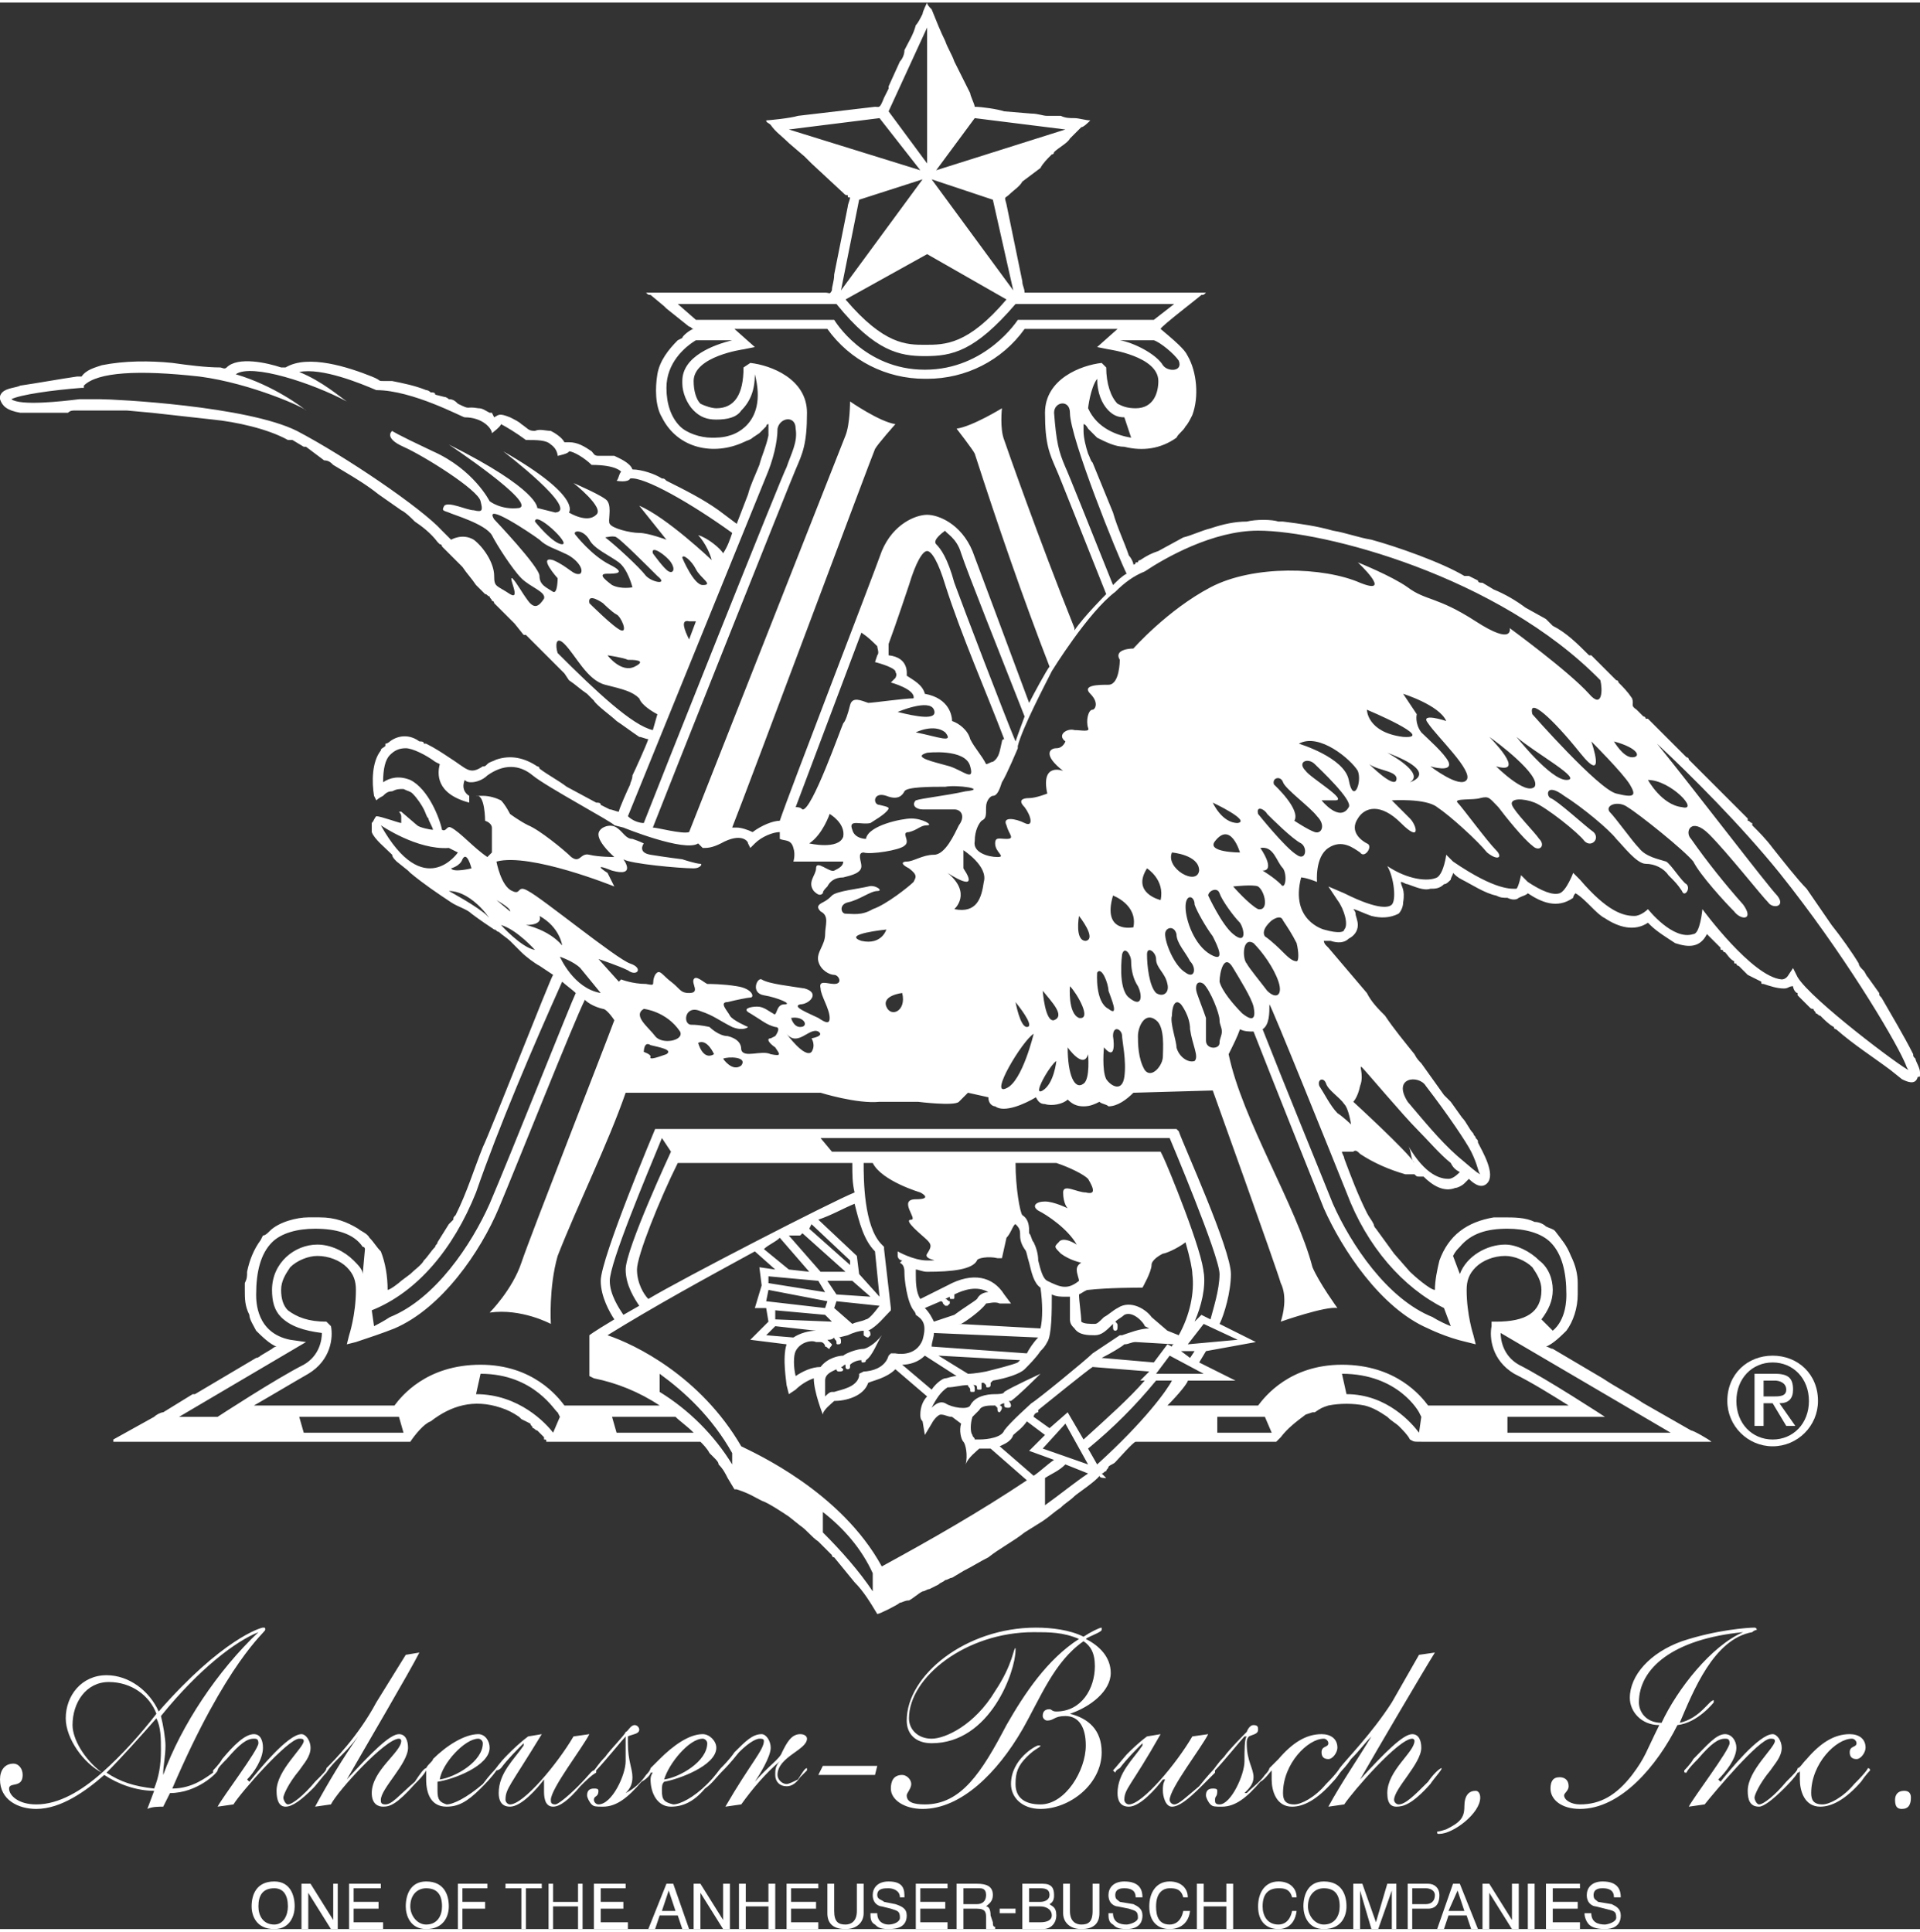 <?xml version="1.0" encoding="UTF-8"?>
<svg xmlns="http://www.w3.org/2000/svg" xmlns:xlink="http://www.w3.org/1999/xlink" xmlns:xodm="http://www.corel.com/coreldraw/odm/2003" xml:space="preserve" width="322px" height="324px" version="1.0" style="shape-rendering:geometricPrecision; text-rendering:geometricPrecision; image-rendering:optimizeQuality; fill-rule:evenodd; clip-rule:evenodd" viewBox="0 0 8.47 8.5">
 <rect x="0" y="0" width="8.47" height="8.5" fill="#333333" stroke="none"/>
 <defs>
  <style type="text/css">
   
    .fil1 {fill:white}
    .fil0 {fill:white;fill-rule:nonzero}
   
  </style>
 </defs>
 <g id="Capa_x0020_1">
  <path class="fil0" d="M3.87 7.78l-0.24 0 -0.02 0.04 0.25 0 0.01 -0.04zm-3.16 -0.07c0,0.07 -0.01,0.12 -0.03,0.17 -0.09,-0.01 -0.15,-0.03 -0.21,-0.07 0.06,-0.06 0.15,-0.16 0.22,-0.24 0.02,0.04 0.02,0.09 0.02,0.14l0 0zm1.24 0.69c0,0.04 -0.02,0.08 -0.07,0.08 -0.04,0 -0.07,-0.04 -0.07,-0.08 0,-0.05 0.03,-0.08 0.07,-0.08 0.05,0 0.07,0.03 0.07,0.08zm-0.68 0c0,0.04 -0.02,0.08 -0.06,0.08 -0.05,0 -0.07,-0.04 -0.07,-0.08 0,-0.05 0.02,-0.08 0.07,-0.08 0.04,0 0.06,0.03 0.06,0.08zm-0.95 -0.8c0,-0.1 0.06,-0.19 0.16,-0.19 0.1,0 0.18,0.06 0.21,0.14 -0.07,0.09 -0.15,0.18 -0.24,0.26 -0.08,-0.06 -0.13,-0.15 -0.13,-0.21l0 0zm0.41 0.09c0,-0.03 -0.01,-0.09 -0.02,-0.13 0.17,-0.21 0.33,-0.33 0.43,-0.37l0 0c-0.18,0.17 -0.34,0.41 -0.42,0.63l0 -0.01c0,-0.03 0.01,-0.07 0.01,-0.12l0 0zm1.38 -0.03c0.01,0 0.02,0.01 0.02,0.02 0,0.08 -0.12,0.15 -0.19,0.16 0.01,-0.07 0.11,-0.18 0.17,-0.18zm0.99 0c0.01,0 0.02,0.01 0.02,0.02 0,0.08 -0.12,0.15 -0.19,0.16 0.02,-0.07 0.11,-0.18 0.17,-0.18zm4.59 -0.47c-0.14,0.06 -0.29,0.25 -0.36,0.4 -0.07,0 -0.1,-0.05 -0.1,-0.09 0,-0.15 0.15,-0.28 0.46,-0.31l0 0 0 0 0 0zm-1.78 1.21c0,0.04 -0.02,0.08 -0.07,0.08 -0.04,0 -0.07,-0.04 -0.07,-0.08 0,-0.05 0.03,-0.08 0.07,-0.08 0.05,0 0.07,0.03 0.07,0.08zm0.32 -0.08l0.06 0c0.02,0 0.04,0.01 0.04,0.03 0,0.03 -0.02,0.04 -0.04,0.04l-0.06 0 0 -0.07 0 0zm0.16 0.1l0.04 -0.09 0 0 0.03 0.09 -0.07 0zm-1.85 -0.02l0.05 0c0.02,0 0.05,0.01 0.05,0.04 0,0.02 -0.02,0.03 -0.05,0.03l-0.05 0 0 -0.07zm0 -0.08l0.05 0c0.03,0 0.04,0.01 0.04,0.03 0,0.02 -0.02,0.03 -0.04,0.03l-0.05 0 0 -0.06zm-0.29 0l0.07 0c0.01,0 0.03,0 0.03,0.03 0,0.03 -0.02,0.04 -0.04,0.04l-0.06 0 0 -0.07 0 0zm-1.33 0.1l0.03 -0.09 0 0 0.03 0.09 -0.06 0zm-0.88 -0.01l0.1 0 0 -0.03 -0.1 0 0 -0.06 0.11 0 0 -0.02 -0.13 0 0 0.2 0.02 0 0 -0.09zm0.19 -0.09l0.07 0 0 0.18 0.02 0 0 -0.18 0.07 0 0 -0.02 -0.16 0 0 0.02 0 0zm0.32 0.06l-0.11 0 0 -0.08 -0.02 0 0 0.2 0.02 0 0 -0.1 0.11 0 0 0.1 0.02 0 0 -0.2 -0.02 0 0 0.08zm0.22 0.09l-0.12 0 0 -0.06 0.1 0 0 -0.03 -0.1 0 0 -0.06 0.11 0 0 -0.02 -0.14 0 0 0.2 0.15 0 0 -0.03 0 0zm0.22 -0.03l0.02 0.06 0.03 0 -0.07 -0.2 -0.03 0 -0.08 0.2 0.03 0 0.02 -0.06 0.08 0zm0.2 0.02l-0.1 -0.16 -0.03 0 0 0.2 0.03 0 0 -0.16 0 0 0.1 0.16 0.03 0 0 -0.2 -0.03 0 0 0.16zm0.2 -0.08l-0.1 0 0 -0.08 -0.03 0 0 0.2 0.03 0 0 -0.1 0.1 0 0 0.1 0.03 0 0 -0.2 -0.03 0 0 0.08zm0.22 0.09l-0.12 0 0 -0.06 0.11 0 0 -0.03 -0.11 0 0 -0.06 0.12 0 0 -0.02 -0.14 0 0 0.2 0.14 0 0 -0.03 0 0zm0.17 -0.17l0 0.12c0,0.05 -0.03,0.06 -0.05,0.06 -0.03,0 -0.05,-0.01 -0.05,-0.06l0 -0.12 -0.03 0 0 0.13c0,0.04 0.02,0.07 0.08,0.07 0.05,0 0.08,-0.03 0.08,-0.07l0 -0.13 -0.03 0 0 0 0 0zm0.21 0.06c0,-0.03 0,-0.07 -0.07,-0.07 -0.05,0 -0.07,0.03 -0.07,0.06 0,0.04 0.03,0.05 0.04,0.05l0.04 0.01c0.03,0.01 0.04,0.01 0.04,0.04 0,0.02 -0.03,0.03 -0.05,0.03 -0.02,0 -0.05,-0.01 -0.05,-0.05l-0.03 0c0,0.02 0,0.04 0.02,0.05 0.01,0.01 0.02,0.02 0.06,0.02 0.04,0 0.08,-0.01 0.08,-0.06 0,-0.03 -0.02,-0.04 -0.05,-0.05l-0.05 -0.01c-0.01,-0.01 -0.03,-0.01 -0.03,-0.03 0,-0.03 0.03,-0.03 0.05,-0.03 0.02,0 0.05,0.01 0.05,0.04l0.02 0 0 0zm0.19 0.11l-0.12 0 0 -0.06 0.11 0 0 -0.03 -0.11 0 0 -0.06 0.12 0 0 -0.02 -0.14 0 0 0.2 0.14 0 0 -0.03 0 0zm0.07 -0.06l0.06 0c0.04,0 0.04,0.02 0.04,0.04 0,0 0,0.04 0,0.05l0.04 0 0 -0.01c-0.01,0 -0.01,-0.01 -0.01,-0.02l-0.01 -0.03c0,-0.03 -0.01,-0.04 -0.02,-0.04 0.01,-0.01 0.03,-0.02 0.03,-0.05 0,-0.04 -0.03,-0.05 -0.07,-0.05l-0.09 0 0 0.2 0.03 0 0 -0.09zm0.16 0.02l0.07 0 0 -0.02 -0.07 0 0 0.02zm0.1 0.07l0.09 0c0.04,0 0.06,-0.03 0.06,-0.06 0,-0.04 -0.02,-0.04 -0.03,-0.05 0.02,-0.01 0.02,-0.03 0.02,-0.04 0,-0.03 -0.01,-0.05 -0.05,-0.05l-0.09 0 0 0.2 0 0zm0.31 -0.2l0 0.12c0,0.05 -0.02,0.06 -0.05,0.06 -0.02,0 -0.05,-0.01 -0.05,-0.06l0 -0.12 -0.03 0 0 0.13c0,0.04 0.03,0.07 0.08,0.07 0.06,0 0.08,-0.03 0.08,-0.07l0 -0.13 -0.03 0 0 0 0 0zm0.22 0.06c0,-0.03 -0.01,-0.07 -0.08,-0.07 -0.05,0 -0.07,0.03 -0.07,0.06 0,0.04 0.03,0.05 0.04,0.05l0.05 0.01c0.03,0.01 0.04,0.01 0.04,0.04 0,0.02 -0.04,0.03 -0.05,0.03 -0.03,0 -0.06,-0.01 -0.06,-0.05l-0.02 0c0,0.02 0,0.04 0.02,0.05 0.01,0.01 0.02,0.02 0.06,0.02 0.03,0 0.07,-0.01 0.07,-0.06 0,-0.03 -0.02,-0.04 -0.04,-0.05l-0.06 -0.01c-0.01,-0.01 -0.02,-0.01 -0.02,-0.03 0,-0.03 0.03,-0.03 0.04,-0.03 0.03,0 0.05,0.01 0.05,0.04l0.03 0 0 0zm0.2 0c0,-0.04 -0.03,-0.07 -0.08,-0.07 -0.06,0 -0.09,0.05 -0.09,0.11 0,0.07 0.04,0.1 0.09,0.1 0.01,0 0.08,0 0.09,-0.08l-0.03 0c-0.01,0.05 -0.04,0.06 -0.06,0.06 -0.05,0 -0.06,-0.04 -0.06,-0.08 0,-0.06 0.03,-0.08 0.06,-0.08 0.02,0 0.05,0 0.06,0.04l0.02 0zm0.17 0.02l-0.1 0 0 -0.08 -0.03 0 0 0.2 0.03 0 0 -0.1 0.1 0 0 0.1 0.03 0 0 -0.2 -0.03 0 0 0.08zm0.31 -0.02c0,-0.04 -0.03,-0.07 -0.08,-0.07 -0.06,0 -0.09,0.05 -0.09,0.11 0,0.07 0.04,0.1 0.09,0.1 0.01,0 0.07,0 0.08,-0.08l-0.02 0c-0.01,0.05 -0.04,0.06 -0.06,0.06 -0.05,0 -0.07,-0.04 -0.07,-0.08 0,-0.06 0.03,-0.08 0.07,-0.08 0.02,0 0.05,0 0.06,0.04l0.02 0zm0.22 0.04c0,-0.05 -0.02,-0.11 -0.1,-0.11 -0.07,0 -0.09,0.06 -0.09,0.11 0,0.04 0.02,0.1 0.09,0.1 0.08,0 0.1,-0.06 0.1,-0.1zm0.22 0.1l0 -0.2 -0.04 0 -0.05 0.17 0 0 -0.06 -0.17 -0.04 0 0 0.2 0.03 0 0 -0.12c0,-0.01 0,-0.03 0,-0.05l0 0 0.05 0.17 0.03 0 0.06 -0.17 0 0.17 0.02 0zm0.07 -0.09l0.07 0c0.04,0 0.05,-0.03 0.05,-0.06 0,-0.03 -0.02,-0.05 -0.05,-0.05l-0.09 0 0 0.2 0.02 0 0 -0.09 0 0zm0.24 0.03l0.02 0.06 0.03 0 -0.08 -0.2 -0.03 0 -0.07 0.2 0.03 0 0.02 -0.06 0.08 0zm0.2 0.02l-0.1 -0.16 -0.03 0 0 0.2 0.03 0 0 -0.16 0 0 0.1 0.16 0.03 0 0 -0.2 -0.03 0 0 0.16zm0.07 0.04l0.03 0 0 -0.2 -0.03 0 0 0.2zm0.23 -0.03l-0.12 0 0 -0.06 0.11 0 0 -0.03 -0.11 0 0 -0.06 0.12 0 0 -0.02 -0.15 0 0 0.2 0.15 0 0 -0.03 0 0zm0.18 -0.11c0,-0.03 -0.01,-0.07 -0.08,-0.07 -0.05,0 -0.07,0.03 -0.07,0.06 0,0.04 0.03,0.05 0.04,0.05l0.04 0.01c0.04,0.01 0.05,0.01 0.05,0.04 0,0.02 -0.04,0.03 -0.05,0.03 -0.03,0 -0.06,-0.01 -0.06,-0.05l-0.03 0c0,0.02 0.01,0.04 0.02,0.05 0.01,0.01 0.03,0.02 0.07,0.02 0.03,0 0.07,-0.01 0.07,-0.06 0,-0.03 -0.02,-0.04 -0.04,-0.05l-0.06 -0.01c-0.01,-0.01 -0.02,-0.01 -0.02,-0.03 0,-0.03 0.03,-0.03 0.04,-0.03 0.03,0 0.05,0.01 0.05,0.04l0.03 0 0 0zm-3.88 -0.41c0.05,-0.07 0.11,-0.14 0.17,-0.19l0 0c-0.02,0.02 -0.02,0.04 -0.02,0.06 0,0 0,0 0,0 0,0.03 0.02,0.05 0.05,0.05 0.02,0 0.04,-0.01 0.06,-0.04 0.01,-0.01 0.03,-0.03 0.03,-0.03 0,0 0,-0.01 0,-0.01 -0.01,0 -0.02,0.02 -0.04,0.05 -0.02,0.01 -0.04,0.02 -0.05,0.02 0,0 0,0 0,0 -0.02,0 -0.04,-0.02 -0.04,-0.04 0,0 0,0 0,0 0,-0.08 0.13,-0.11 0.13,-0.16 0,-0.01 -0.01,-0.02 -0.03,-0.02 -0.04,0 -0.06,0.04 -0.08,0.08 -0.01,0.03 -0.06,0.06 -0.12,0.13l0 0c0.02,-0.03 0.07,-0.11 0.07,-0.15 0,-0.03 -0.02,-0.06 -0.04,-0.06 -0.04,0 -0.07,0.03 -0.12,0.08 -0.02,0.03 -0.05,0.06 -0.06,0.07 -0.01,0.01 -0.02,0.03 -0.06,0.07 -0.06,0.06 -0.12,0.09 -0.15,0.09 -0.04,-0.01 -0.05,-0.02 -0.05,-0.06 0,-0.02 0,-0.03 0.01,-0.04 0.06,-0.01 0.23,-0.07 0.23,-0.15 0,-0.03 -0.03,-0.06 -0.06,-0.06 -0.06,0 -0.13,0.05 -0.19,0.11 -0.01,0.01 -0.03,0.03 -0.04,0.04 0,0 0,0.01 -0.02,0.03 -0.02,0.03 -0.05,0.06 -0.09,0.08l0 0 0 0c0.02,-0.02 0.03,-0.04 0.03,-0.07 0,-0.04 -0.02,-0.07 -0.02,-0.15 0,-0.01 0,-0.02 0,-0.03 0.02,-0.01 0.05,-0.01 0.05,-0.03 0,-0.01 -0.01,-0.02 -0.02,-0.02 -0.02,0 -0.03,0.03 -0.04,0.03 0,0.01 -0.07,0.08 -0.09,0.11 -0.03,0.03 -0.04,0.05 -0.05,0.06 -0.01,0 -0.02,0.02 -0.07,0.07 -0.05,0.05 -0.09,0.08 -0.1,0.08 -0.02,0 -0.02,-0.01 -0.02,-0.02 0,-0.05 0.14,-0.23 0.17,-0.29l-0.07 0.01c-0.07,0.12 -0.22,0.3 -0.28,0.3 -0.01,0 -0.02,-0.01 -0.02,-0.02 0,-0.05 0.02,-0.06 0.16,-0.29l-0.06 0.01c-0.04,0.03 -0.07,0.06 -0.09,0.08 -0.04,0.04 -0.05,0.06 -0.06,0.07 0,0 -0.02,0.02 -0.05,0.06 -0.07,0.06 -0.13,0.09 -0.16,0.09 -0.03,-0.01 -0.04,-0.02 -0.04,-0.06 0,-0.02 0,-0.03 0,-0.04 0.07,-0.01 0.23,-0.07 0.23,-0.15 0,-0.03 -0.02,-0.06 -0.05,-0.06 -0.06,0 -0.14,0.05 -0.2,0.11 0,0.01 -0.02,0.02 -0.03,0.04 -0.01,0 -0.03,0.03 -0.05,0.06 -0.07,0.06 -0.1,0.1 -0.13,0.1 -0.02,0 -0.02,-0.01 -0.02,-0.02 0,-0.05 0.12,-0.16 0.12,-0.23 0,-0.03 -0.01,-0.06 -0.04,-0.06 -0.04,0 -0.12,0.08 -0.23,0.2l0 0c0.08,-0.14 0.28,-0.48 0.32,-0.56l-0.06 0.01 -0.13 0.21c-0.08,0.15 -0.19,0.26 -0.22,0.29 0,0.01 -0.01,0.02 -0.05,0.06 -0.05,0.06 -0.1,0.1 -0.12,0.1 -0.01,0 -0.02,-0.02 -0.02,-0.03 0,-0.01 0.02,-0.06 0.07,-0.12 0.02,-0.03 0.05,-0.06 0.05,-0.1 0,-0.03 -0.02,-0.06 -0.04,-0.06 -0.06,0 -0.19,0.16 -0.23,0.21l-0.01 -0.01c0.03,-0.03 0.07,-0.09 0.07,-0.14 0,-0.03 -0.01,-0.06 -0.04,-0.06 -0.04,0 -0.09,0.05 -0.14,0.11 -0.01,0.02 -0.04,0.05 -0.04,0.05 0,0 0,0 0,0.01 -0.03,0.02 -0.09,0.07 -0.18,0.07 0.24,-0.56 0.41,-0.69 0.41,-0.7 0,-0.01 0,-0.01 -0.01,-0.01 -0.01,0 -0.18,0.05 -0.46,0.37 -0.04,-0.09 -0.13,-0.16 -0.23,-0.16 -0.11,0 -0.18,0.09 -0.18,0.19 0,0.09 0.08,0.2 0.16,0.24 -0.09,0.08 -0.19,0.14 -0.29,0.14 -0.08,0 -0.12,-0.04 -0.12,-0.07 0,-0.03 0.06,0 0.06,-0.06 0,0 0,0 0,0 0,-0.03 -0.02,-0.05 -0.04,-0.05 -0.04,0 -0.06,0.03 -0.06,0.07 0,0.09 0.08,0.13 0.16,0.13 0.11,0 0.22,-0.08 0.3,-0.15 0.06,0.04 0.14,0.07 0.22,0.07l-0.03 0.08c0.02,-0.01 0.05,-0.01 0.07,-0.01l0.03 -0.06c0.12,0 0.21,-0.09 0.21,-0.1 0,0 0,0 0,0 0,-0.01 0.02,-0.03 0.04,-0.05 0.06,-0.07 0.09,-0.09 0.12,-0.09 0.01,0 0.02,0 0.02,0.02 0,0.03 -0.16,0.24 -0.18,0.28l0.07 -0.01c0.03,-0.05 0.24,-0.29 0.29,-0.29 0.01,0 0.02,0 0.02,0.01 0,0.03 -0.12,0.13 -0.12,0.22 0,0.04 0.01,0.07 0.04,0.07 0.03,0 0.07,-0.03 0.12,-0.08 0.02,-0.02 0.04,-0.05 0.06,-0.07 0,0 0.01,-0.02 0.05,-0.06 0.04,-0.04 0.06,-0.06 0.09,-0.1l0 0c-0.07,0.1 -0.13,0.2 -0.19,0.31l0.07 -0.01c0.03,-0.06 0.24,-0.29 0.3,-0.29 0,0 0.01,0 0.01,0.01 0,0.05 -0.13,0.13 -0.13,0.23 0,0.05 0.03,0.06 0.05,0.06 0.03,0 0.06,-0.01 0.14,-0.1 0.02,-0.02 0.04,-0.04 0.05,-0.06 0,0 0,0.01 0,0.01 0,0 0,0.01 0,0.03 0,0.06 0.02,0.12 0.09,0.12 0.05,0 0.09,-0.02 0.15,-0.08 0.02,-0.02 0.05,-0.05 0.07,-0.08 0,0 0.01,0 0.02,-0.01 0.03,-0.04 0.07,-0.08 0.1,-0.11l0 0.01c-0.04,0.06 -0.11,0.12 -0.11,0.21 0,0.03 0.01,0.06 0.05,0.06 0.05,0 0.12,-0.08 0.15,-0.12l0 0c0,0.02 0,0.03 0,0.05 0,0.02 0,0.07 0.04,0.07 0.03,0 0.07,-0.03 0.12,-0.09 0.02,-0.02 0.05,-0.05 0.07,-0.06 0,-0.01 0,-0.01 0,-0.01 0.03,-0.03 0.12,-0.14 0.13,-0.15l0 0c0,0.01 0,0.06 0,0.11 0,0.06 -0.06,0.19 -0.12,0.19 -0.01,0 -0.02,-0.01 -0.02,-0.02 0,-0.02 0.02,-0.01 0.02,-0.04 0,-0.01 -0.01,-0.01 -0.02,-0.01 -0.02,0 -0.03,0.01 -0.03,0.03 0,0.01 0.01,0.03 0.02,0.04 0.01,0.01 0.02,0.01 0.05,0.01 0.06,0 0.11,-0.04 0.17,-0.11 0.02,-0.01 0.04,-0.03 0.04,-0.04 0,0 0.01,0 0.01,0 0,0 -0.01,0.01 -0.01,0.03 0,0.06 0.03,0.12 0.09,0.12 0.05,0 0.1,-0.02 0.15,-0.08 0.03,-0.02 0.05,-0.05 0.08,-0.08 0.01,-0.01 0.03,-0.03 0.07,-0.08 0.05,-0.05 0.08,-0.06 0.09,-0.06 0.01,0 0.02,0 0.02,0.01 0,0.04 -0.06,0.1 -0.17,0.29l0.07 -0.01 0 0zm-1.8 0.51l-0.1 -0.16 -0.04 0 0 0.2 0.03 0 0 -0.16 0 0 0.1 0.16 0.03 0 0 -0.2 -0.02 0 0 0.16zm0.22 0.01l-0.13 0 0 -0.06 0.11 0 0 -0.03 -0.11 0 0 -0.06 0.12 0 0 -0.02 -0.14 0 0 0.2 0.15 0 0 -0.03 0 0zm0.29 -0.07c0,-0.05 -0.02,-0.11 -0.1,-0.11 -0.07,0 -0.09,0.06 -0.09,0.11 0,0.04 0.02,0.1 0.09,0.1 0.08,0 0.1,-0.06 0.1,-0.1zm2.61 -0.45c-0.07,0 -0.11,-0.03 -0.11,-0.09 0,-0.05 0.01,-0.08 0.05,-0.12 0.04,-0.04 0.06,-0.04 0.06,-0.05 0,0 -0.01,0 -0.01,0 -0.01,0 -0.12,0.06 -0.12,0.17 0,0.06 0.05,0.11 0.13,0.11 0.13,0 0.27,-0.11 0.27,-0.25 0,-0.1 -0.06,-0.15 -0.14,-0.17l0 0c0.09,-0.03 0.18,-0.1 0.18,-0.18 0,-0.07 -0.05,-0.12 -0.11,-0.15 0.01,-0.01 0.07,-0.03 0.07,-0.04 0,-0.01 0,-0.01 0,-0.01 -0.01,0 -0.05,0.02 -0.08,0.04 -0.06,-0.03 -0.14,-0.04 -0.21,-0.04 -0.31,0 -0.57,0.21 -0.57,0.41 0,0.06 0.04,0.1 0.11,0.1 0.26,0 0.37,-0.32 0.37,-0.41 0,-0.01 0,-0.01 0,-0.01 -0.01,0 -0.01,0.07 -0.09,0.19 -0.09,0.15 -0.22,0.21 -0.28,0.21 -0.06,0 -0.1,-0.04 -0.1,-0.09 0,-0.18 0.25,-0.38 0.55,-0.38 0.07,0 0.13,0 0.2,0.03 -0.14,0.09 -0.24,0.24 -0.32,0.38 -0.11,0.21 -0.2,0.35 -0.36,0.35 -0.05,0 -0.08,-0.01 -0.08,-0.04 0,-0.01 0.02,-0.03 0.02,-0.05 0,-0.02 -0.02,-0.04 -0.04,-0.04 -0.04,0 -0.05,0.03 -0.05,0.06 0,0.05 0.06,0.09 0.14,0.09 0.17,0 0.33,-0.16 0.44,-0.35 0.08,-0.14 0.14,-0.3 0.27,-0.39 0.03,0.02 0.05,0.05 0.05,0.11 0,0.1 -0.06,0.2 -0.17,0.2 -0.02,0 -0.02,-0.01 -0.03,-0.01 -0.02,0 -0.03,0.01 -0.03,0.03 0,0.01 0.01,0.02 0.02,0.02 0.03,0 0.03,-0.02 0.08,-0.02 0.06,0 0.09,0.05 0.09,0.13 0,0.11 -0.09,0.26 -0.2,0.26l0 0zm1.34 0c0.04,-0.06 0.24,-0.29 0.3,-0.29 0,0 0.01,0 0.01,0.01 0,0.05 -0.12,0.13 -0.12,0.23 0,0.05 0.02,0.06 0.04,0.06 0.03,0 0.07,-0.01 0.15,-0.1 0.02,-0.03 0.05,-0.06 0.05,-0.07 0,0 0,0 0,0 -0.01,0 -0.04,0.03 -0.06,0.06 -0.06,0.06 -0.1,0.1 -0.13,0.1 -0.01,0 -0.02,-0.01 -0.02,-0.02 0,-0.05 0.12,-0.16 0.12,-0.23 0,-0.03 -0.01,-0.06 -0.04,-0.06 -0.04,0 -0.12,0.08 -0.23,0.2l0 0c0.08,-0.14 0.28,-0.48 0.33,-0.56l-0.07 0.01 -0.12 0.21c-0.09,0.14 -0.2,0.25 -0.23,0.29 0,0 -0.01,0.02 -0.06,0.07 -0.05,0.06 -0.11,0.09 -0.14,0.09 -0.04,0 -0.05,-0.02 -0.05,-0.05 0,-0.13 0.11,-0.24 0.18,-0.24 0.01,0 0.02,0.01 0.02,0.02 0,0.02 -0.03,0.01 -0.03,0.04 0,0.02 0.01,0.03 0.03,0.03 0.02,0 0.04,-0.03 0.04,-0.05 0,-0.04 -0.03,-0.06 -0.07,-0.06 -0.07,0 -0.13,0.04 -0.19,0.11 -0.02,0.02 -0.03,0.03 -0.04,0.04 0,0 0,0.01 -0.02,0.03 -0.02,0.03 -0.05,0.05 -0.08,0.08l-0.01 0 0 0c0.02,-0.02 0.04,-0.04 0.04,-0.07 0,-0.04 -0.03,-0.07 -0.03,-0.15 0,-0.01 0,-0.02 0.01,-0.03 0.02,-0.01 0.04,-0.01 0.04,-0.03 0,-0.01 0,-0.02 -0.02,-0.02 -0.02,0 -0.03,0.03 -0.03,0.03 -0.01,0.01 -0.08,0.08 -0.1,0.11 -0.03,0.03 -0.04,0.05 -0.05,0.06 0,0 -0.02,0.02 -0.06,0.07 -0.06,0.05 -0.09,0.08 -0.11,0.08 -0.01,0 -0.02,-0.01 -0.02,-0.02 0,-0.05 0.14,-0.23 0.17,-0.29l-0.07 0.01c-0.07,0.12 -0.22,0.3 -0.28,0.3 -0.01,0 -0.02,-0.01 -0.02,-0.02 0,-0.05 0.03,-0.06 0.16,-0.29l-0.06 0.01c-0.04,0.03 -0.07,0.06 -0.09,0.08 -0.05,0.06 -0.06,0.07 -0.06,0.07 0,0 0.01,0.01 0.01,0.01 0,0 0,-0.01 0.02,-0.02 0.03,-0.04 0.07,-0.08 0.1,-0.11l0 0.01c-0.04,0.06 -0.11,0.12 -0.11,0.21 0,0.03 0.01,0.06 0.05,0.06 0.05,0 0.12,-0.08 0.15,-0.12l0.01 0c-0.01,0.02 -0.01,0.03 -0.01,0.05 0,0.02 0.01,0.07 0.04,0.07 0.03,0 0.07,-0.03 0.13,-0.09 0.02,-0.02 0.05,-0.05 0.06,-0.06 0,-0.01 0,-0.01 0,-0.01 0.03,-0.03 0.12,-0.14 0.13,-0.15l0.01 0c-0.01,0.01 -0.01,0.06 -0.01,0.11 0,0.06 -0.06,0.19 -0.11,0.19 -0.02,0 -0.02,-0.01 -0.02,-0.02 0,-0.02 0.01,-0.01 0.01,-0.04 0,-0.01 -0.01,-0.01 -0.02,-0.01 -0.02,0 -0.03,0.01 -0.03,0.03 0,0.01 0.01,0.03 0.02,0.04 0.01,0.01 0.02,0.01 0.05,0.01 0.06,0 0.11,-0.04 0.17,-0.11 0.02,-0.01 0.04,-0.04 0.05,-0.05 0,0 0,0 0,0 0,0 0,0 0,0.01 0,0 0,0.01 0,0.03 0,0.05 0.02,0.12 0.09,0.12 0.05,0 0.11,-0.03 0.18,-0.11 0.02,-0.02 0.03,-0.04 0.04,-0.05 0,0 0.02,-0.02 0.04,-0.05 0.04,-0.04 0.06,-0.07 0.09,-0.1l0 0c-0.06,0.1 -0.13,0.2 -0.19,0.31l0.07 -0.01 0 0zm0.6 -0.03c0,-0.02 -0.01,-0.03 -0.02,-0.03 -0.03,0 -0.05,0.02 -0.05,0.07 0,0.05 -0.02,0.07 -0.08,0.1 -0.03,0.01 -0.04,0.01 -0.04,0.01 0,0.01 0,0.01 0.01,0.01 0.06,0 0.18,-0.09 0.18,-0.16l0 0zm0.31 -0.04c0,0.05 0.05,0.09 0.13,0.09 0.18,0 0.34,-0.19 0.43,-0.37 0.09,-0.01 0.16,-0.1 0.16,-0.1 0,-0.01 0,-0.01 0,-0.01 -0.02,0 -0.06,0.08 -0.15,0.1 0.06,-0.14 0.15,-0.37 0.32,-0.4 0.01,-0.01 0.02,-0.01 0.02,-0.01 0,-0.01 -0.01,-0.01 -0.01,-0.01 -0.03,0 -0.17,0.01 -0.32,0.06 -0.14,0.05 -0.23,0.15 -0.23,0.25 0,0.06 0.05,0.12 0.13,0.12 -0.06,0.12 -0.06,0.14 -0.12,0.22 -0.07,0.09 -0.14,0.13 -0.23,0.13 -0.04,0 -0.07,-0.02 -0.07,-0.04 0,-0.01 0.02,-0.02 0.02,-0.04 0,-0.03 -0.02,-0.04 -0.04,-0.04 -0.03,0 -0.04,0.02 -0.04,0.05l0 0zm1.39 -0.18c0,-0.04 -0.03,-0.06 -0.07,-0.06 -0.07,0 -0.13,0.04 -0.19,0.11 -0.02,0.02 -0.03,0.04 -0.04,0.04 0,0.01 -0.01,0.02 -0.05,0.06 -0.05,0.06 -0.1,0.1 -0.12,0.1 -0.01,0 -0.02,-0.02 -0.02,-0.03 0,-0.01 0.02,-0.06 0.07,-0.12 0.02,-0.03 0.05,-0.06 0.05,-0.1 0,-0.03 -0.02,-0.06 -0.04,-0.06 -0.06,0 -0.19,0.16 -0.23,0.21l-0.01 -0.01c0.03,-0.03 0.08,-0.09 0.08,-0.14 0,-0.03 -0.02,-0.06 -0.05,-0.06 -0.04,0 -0.08,0.05 -0.14,0.11 -0.01,0.02 -0.04,0.05 -0.04,0.05 0,0.01 0,0.01 0.01,0.01 0,0 0,-0.01 0.05,-0.06 0.06,-0.07 0.09,-0.09 0.12,-0.09 0.01,0 0.02,0 0.02,0.02 0,0.03 -0.16,0.24 -0.18,0.28l0.07 -0.01c0.04,-0.05 0.24,-0.29 0.29,-0.29 0.01,0 0.02,0 0.02,0.01 0,0.03 -0.12,0.13 -0.12,0.22 0,0.04 0.01,0.07 0.05,0.07 0.02,0 0.06,-0.03 0.11,-0.08 0.01,-0.01 0.05,-0.05 0.06,-0.07 0.01,0 0.01,-0.01 0.01,-0.01 0,0 0,0 0,0.01 0,0 0,0.01 0,0.03 0,0.05 0.02,0.12 0.09,0.12 0.05,0 0.11,-0.03 0.18,-0.11 0.02,-0.03 0.04,-0.05 0.04,-0.05 0,0 0,-0.01 -0.01,-0.01 0,0 0,0.01 -0.06,0.07 -0.05,0.06 -0.11,0.09 -0.14,0.09 -0.04,0 -0.05,-0.02 -0.05,-0.05 0,-0.13 0.11,-0.24 0.18,-0.24 0.01,0 0.02,0.01 0.02,0.02 0,0.02 -0.03,0.01 -0.03,0.04 0,0.02 0.01,0.03 0.03,0.03 0.02,0 0.04,-0.03 0.04,-0.05zm0.17 0.19c-0.03,0 -0.04,0.02 -0.04,0.04 0,0.03 0.01,0.04 0.03,0.04 0.03,0 0.04,-0.02 0.04,-0.05 0,-0.02 -0.01,-0.03 -0.03,-0.03zm-7.1 0.51c0,-0.05 -0.02,-0.11 -0.09,-0.11 -0.08,0 -0.1,0.06 -0.1,0.11 0,0.04 0.02,0.1 0.1,0.1 0.07,0 0.09,-0.06 0.09,-0.1z"></path>
  <path class="fil0" d="M7.78 6.28l-0.04 0 0 -0.23 0.09 0c0.06,0 0.08,0.02 0.08,0.07 0,0.04 -0.02,0.06 -0.06,0.06l0.07 0.1 -0.04 0 -0.06 -0.1 -0.04 0 0 0.1 0 0zm0.04 -0.13c0.03,0 0.06,0 0.06,-0.03 0,-0.03 -0.03,-0.04 -0.05,-0.04l-0.05 0 0 0.07 0.04 0z"></path>
  <path class="fil1" d="M8.47 4.72l0 0.01c0,0.01 0,0.01 -0.01,0.01 -0.01,0.04 -0.05,0.02 -0.07,0.01l-0.05 -0.04c-0.08,-0.06 -0.16,-0.11 -0.24,-0.18 0,0 -0.01,0 -0.01,-0.01 -0.02,-0.01 -0.04,-0.03 -0.06,-0.05 -0.01,0 -0.01,-0.01 -0.02,-0.01 0,-0.01 -0.01,-0.01 -0.01,-0.02 -0.01,0 -0.01,0 -0.02,-0.01 -0.01,-0.01 -0.03,-0.03 -0.04,-0.04 0,0 0,0 -0.01,-0.01 0,0 0,0 0,-0.01 -0.01,0 -0.02,-0.02 -0.02,-0.03 -0.02,0 -0.02,0.01 -0.04,0.01 -0.03,0 -0.06,-0.01 -0.09,-0.02 -0.01,0 -0.01,0 -0.01,-0.01 -0.02,-0.01 -0.04,-0.02 -0.06,-0.03l-0.04 -0.04c-0.01,0 -0.01,-0.01 -0.01,-0.01 -0.01,0 -0.01,0 -0.01,-0.01 -0.02,-0.01 -0.03,-0.03 -0.04,-0.04 -0.01,0 -0.01,-0.01 -0.01,-0.01 -0.01,0 -0.01,0 -0.01,-0.01 -0.01,-0.01 -0.05,-0.05 -0.06,-0.06 -0.03,0.06 -0.08,0.06 -0.14,0.04 -0.03,-0.02 -0.08,-0.05 -0.11,-0.08 0,0 0,0 -0.01,-0.01 -0.06,0.04 -0.13,0.02 -0.19,-0.02 -0.02,-0.01 -0.04,-0.03 -0.06,-0.05 0,0 0,0 0,0 -0.02,-0.02 -0.05,-0.05 -0.07,-0.06 0,0 -0.01,0.01 -0.01,0.02 -0.07,0.05 -0.14,0.02 -0.2,-0.02 -0.01,0.01 -0.02,0.01 -0.04,0.02 -0.01,0.01 -0.03,0.01 -0.05,0 -0.02,0 -0.03,0 -0.05,-0.01 -0.05,-0.01 -0.11,-0.05 -0.15,-0.07 -0.02,-0.01 -0.03,-0.02 -0.04,-0.03 0,0.01 -0.01,0.02 -0.01,0.03 -0.01,0.01 -0.02,0.02 -0.03,0.02 -0.02,0.02 -0.04,0.02 -0.06,0.02 -0.03,0.01 -0.07,-0.01 -0.1,-0.02 -0.01,0 -0.02,-0.01 -0.03,-0.01 0,0.02 0.02,0.03 0.01,0.09 0,0.02 -0.01,0.04 -0.02,0.05 -0.04,0.02 -0.08,0.02 -0.12,0.01 -0.03,-0.01 -0.07,-0.03 -0.08,-0.03 0,0 0.01,0.01 0.01,0.02 0,0.01 0.01,0.03 0.01,0.05 0,0.03 -0.02,0.05 -0.04,0.06 -0.02,0.02 -0.05,0.02 -0.08,0.01 -0.01,0 -0.02,0 -0.03,0 0,0 0,0.01 0.01,0.02 0,0 0.01,0.01 0.01,0.01l0.17 0.2c0.02,0.04 0.05,0.07 0.08,0.1 0.04,0.06 0.09,0.12 0.13,0.17 0.01,0.02 0.02,0.03 0.03,0.04l0.1 0.14c0.01,0.01 0.02,0.02 0.03,0.03l0.05 0.07c0.02,0.02 0.03,0.05 0.05,0.07 0,0.01 0.01,0.01 0.01,0.02 0.01,0.01 0.01,0.01 0.01,0.02 0.02,0.04 0.08,0.14 0.04,0.18 -0.03,0.03 -0.07,-0.01 -0.08,-0.02 -0.01,0.01 -0.01,0.01 -0.02,0.02 -0.01,0.01 -0.03,0.02 -0.04,0.02 -0.05,0.02 -0.1,-0.01 -0.14,-0.05 0,0 0,0 -0.02,0 -0.01,0 -0.01,0 -0.02,-0.01 -0.01,0 -0.03,0 -0.04,0 -0.07,-0.02 -0.14,-0.05 -0.2,-0.09 -0.01,-0.01 -0.02,-0.02 -0.03,-0.01 -0.01,0 -0.03,0 -0.05,0 0,0.01 0.01,0.02 0.01,0.03 0.03,0.08 0.06,0.16 0.1,0.24 0.01,0.02 0.02,0.03 0.03,0.05 0,0 0,0.01 0.01,0.02l0.08 0.11 0.07 0.08c0.02,0.02 0.09,0.08 0.11,0.08 0,-0.04 0.01,-0.09 0.02,-0.13 0.04,-0.11 0.12,-0.17 0.24,-0.19 0.01,0 0.03,0 0.04,0 0.05,0 0.1,0 0.14,0.02 0.02,0 0.04,0.01 0.05,0.02 0.02,0.01 0.03,0.01 0.04,0.02 0.03,0.04 0.05,0.06 0.07,0.11 0.02,0.04 0.03,0.08 0.03,0.12l0 0.05c0,0.06 -0.02,0.12 -0.05,0.16 -0.02,0.02 -0.06,0.06 -0.09,0.07l0 0c0.01,0 0.02,0.01 0.03,0.01l0.22 0.13c0.06,0.04 0.12,0.07 0.18,0.11 0.07,0.04 0.14,0.08 0.21,0.12 0.01,0 0.08,0.04 0.09,0.05 -0.43,0 -0.85,0 -1.27,0 -0.05,0 -0.04,0 -0.06,-0.01 -0.01,-0.02 -0.03,-0.04 -0.05,-0.06 -0.01,-0.01 -0.03,-0.02 -0.05,-0.04 -0.03,-0.02 -0.06,-0.04 -0.1,-0.05 -0.05,-0.01 -0.11,-0.01 -0.16,0 -0.03,0.01 -0.03,0.01 -0.06,0.03 -0.01,0 -0.01,0 -0.01,0l-0.03 0.01c-0.04,0.03 -0.08,0.06 -0.11,0.1l-0.02 0.02c-0.15,0 -0.3,0 -0.45,0 -0.02,0 -0.17,0 -0.17,0 -0.01,0 -0.08,0.08 -0.09,0.09 -0.01,0.01 -0.02,0.01 -0.03,0.02 0,0.01 -0.01,0.01 -0.01,0.02 -0.01,0 -0.01,0.01 -0.02,0.01 0.01,0.01 0.01,0.01 0.02,0.02 -0.01,0 -0.03,0 -0.03,-0.01 -0.01,0.02 -0.1,0.08 -0.11,0.09 -0.02,0.02 -0.04,0.03 -0.06,0.05 -0.03,0.02 -0.05,0.04 -0.08,0.06l-0.08 0.05c-0.05,0.04 -0.11,0.07 -0.16,0.11 -0.04,0.02 -0.07,0.04 -0.11,0.06l-0.05 0.03c-0.01,0 -0.02,0.01 -0.03,0.01 -0.01,0.01 -0.02,0.01 -0.03,0.02l-0.04 0.02c-0.01,0 -0.02,0.01 -0.03,0.01 -0.02,0.01 -0.04,0.03 -0.06,0.04 -0.02,0 -0.03,0.01 -0.04,0.01 -0.01,0.01 -0.09,0.05 -0.1,0.05 -0.03,-0.05 -0.06,-0.1 -0.1,-0.14l-0.09 -0.11c0,0 -0.01,0 -0.01,-0.01l-0.06 -0.06c-0.03,-0.02 -0.05,-0.05 -0.08,-0.07l-0.05 -0.04c-0.03,-0.02 -0.09,-0.06 -0.12,-0.07 -0.04,-0.02 -0.05,-0.03 -0.11,-0.05 0,0 -0.01,0 -0.01,0l-0.03 -0.05c-0.01,-0.02 -0.02,-0.04 -0.04,-0.06 0,-0.01 -0.01,-0.02 -0.02,-0.03l-0.02 -0.02c-0.01,-0.02 -0.03,-0.04 -0.04,-0.05l-0.68 0c0,-0.01 0,-0.01 -0.01,-0.01 0,-0.01 0,-0.01 0,-0.01 -0.01,-0.01 -0.02,-0.02 -0.03,-0.03 -0.01,0 -0.01,-0.01 -0.02,-0.01 0,-0.01 -0.01,-0.01 -0.01,-0.02l-0.04 -0.02c0,0 -0.01,-0.01 -0.01,-0.01 -0.03,-0.02 -0.05,-0.03 -0.08,-0.04 -0.12,-0.04 -0.22,-0.01 -0.31,0.06 -0.03,0.01 -0.07,0.06 -0.09,0.09l-1.31 0c0,-0.01 0,0 0,-0.01l0.18 -0.1c0.01,-0.01 0.03,-0.02 0.04,-0.02l0.13 -0.08c0,0 0,0 0.01,0l0.27 -0.16c0.01,0 0.02,-0.01 0.02,-0.01l0.05 -0.03c0,0 0.01,-0.01 0.02,-0.01l0 0c-0.03,-0.01 -0.07,-0.05 -0.09,-0.07 -0.01,-0.02 -0.03,-0.05 -0.03,-0.07 -0.02,-0.04 -0.02,-0.07 -0.02,-0.11 0,-0.01 0,-0.02 0,-0.03 0.01,-0.02 0.01,-0.03 0.01,-0.05 0.01,-0.05 0.03,-0.1 0.06,-0.14l0.01 -0.02c0.01,0 0.02,-0.01 0.03,-0.02 0.04,-0.04 0.12,-0.06 0.17,-0.06 0.02,0 0.02,0 0.03,0 0.01,0 0.01,0 0.02,0 0.07,0 0.12,0.02 0.17,0.05 0.01,0.01 0.04,0.02 0.05,0.04 0.02,0.02 0.03,0.04 0.05,0.06 0.02,0.05 0.03,0.11 0.03,0.17 0.01,0 0.05,-0.03 0.06,-0.04l0.04 -0.03c0.02,-0.02 0.05,-0.04 0.06,-0.06 0.02,-0.02 0.03,-0.04 0.05,-0.06 0,-0.01 0.01,-0.01 0.01,-0.02l0.05 -0.08c0.01,-0.01 0.01,-0.01 0.02,-0.02 0,-0.01 0,-0.01 0.01,-0.02 0.05,-0.1 0.08,-0.2 0.12,-0.3 0.03,-0.06 0.3,-0.75 0.31,-0.76l-0.06 -0.04c-0.02,-0.01 -0.06,-0.04 -0.08,-0.06l-0.04 -0.04c0,0 0,0 -0.01,-0.01 -0.01,-0.01 -0.04,-0.03 -0.05,-0.04 -0.01,0 -0.01,-0.01 -0.02,-0.01 -0.03,-0.02 -0.06,-0.04 -0.1,-0.07 -0.02,-0.02 -0.06,-0.03 -0.09,-0.05 -0.06,-0.04 -0.12,-0.08 -0.18,-0.13 0,0 -0.01,-0.01 -0.01,-0.01l-0.05 -0.04c-0.01,-0.01 -0.02,-0.02 -0.02,-0.03 -0.03,-0.03 -0.08,-0.07 -0.09,-0.1 0,-0.02 0,-0.03 0,-0.04 0.01,-0.01 0.01,-0.02 0.02,-0.03 0.02,0 0.1,0.03 0.11,0.03 0,-0.01 0,-0.02 0,-0.03 0,-0.01 -0.01,-0.02 -0.01,-0.02 0.01,0 0.01,0 0.01,0l0.07 0.06c0.01,0.01 0.06,0.02 0.07,0.02 0,-0.01 -0.02,-0.04 -0.02,-0.05 -0.01,-0.01 -0.01,-0.02 -0.02,-0.04 -0.01,-0.02 -0.03,-0.05 -0.05,-0.07 -0.01,-0.01 -0.02,-0.01 -0.04,-0.02 -0.02,0 -0.03,0 -0.05,0.01 -0.02,0 -0.03,0.01 -0.04,0.02 -0.02,0.01 -0.03,0.02 -0.03,0.02 0,0 -0.01,-0.02 -0.01,-0.02 -0.01,-0.06 -0.01,-0.15 0.03,-0.2 0,-0.01 0.01,-0.01 0.02,-0.02 0,0 0,0 0,-0.01 0.01,0 0.02,-0.01 0.02,-0.01 0.04,-0.03 0.09,-0.03 0.13,0 0.01,0 0.02,0 0.02,0.01 0.01,0 0.01,0 0.01,0 0.04,0.02 0.07,0.04 0.1,0.06 0.08,0.05 0.09,0.08 0.15,0.04 0.01,0 0.01,0 0.02,-0.01 0.01,-0.01 0.02,-0.01 0.04,-0.02 0.06,-0.02 0.12,-0.01 0.18,0.03 0,0 0.01,0 0.01,0.01 0.04,0.03 0.08,0.05 0.12,0.08l0.13 0.07c0.01,0 0.02,0 0.02,0.01l0.04 0.02c0.01,0 0.03,0.01 0.04,0.01 0,-0.01 0.04,-0.1 0.05,-0.12 0,-0.01 0.01,-0.02 0.01,-0.04 0.01,-0.02 0.06,-0.13 0.07,-0.16 -0.01,0 -0.03,-0.01 -0.04,-0.01 -0.03,-0.02 -0.07,-0.05 -0.1,-0.07 -0.02,-0.02 -0.09,-0.07 -0.1,-0.09l-0.03 -0.03c-0.03,-0.02 -0.05,-0.04 -0.08,-0.06l-0.02 -0.03c-0.02,-0.02 -0.05,-0.05 -0.07,-0.07l-0.1 -0.1c0,0 0,0 -0.01,0l-0.04 -0.05c-0.01,-0.01 -0.02,-0.02 -0.03,-0.03l-0.06 -0.06c0,0 0,-0.01 -0.01,-0.01 0,-0.01 -0.01,-0.01 -0.01,-0.02 -0.01,0 -0.01,-0.01 -0.02,-0.01l-0.04 -0.04c-0.02,-0.03 -0.04,-0.05 -0.06,-0.08 -0.02,-0.02 -0.04,-0.04 -0.06,-0.06l-0.03 -0.03c0,0 0,-0.01 -0.01,-0.01 0,0 0,0 0,0 -0.01,-0.01 -0.01,-0.01 -0.01,-0.01 -0.03,-0.04 -0.07,-0.07 -0.1,-0.09 -0.02,-0.02 -0.04,-0.04 -0.06,-0.05l-0.1 -0.07c-0.05,-0.04 -0.1,-0.07 -0.15,-0.1l-0.05 -0.03c-0.01,-0.01 -0.02,-0.02 -0.04,-0.02l-0.08 -0.06c-0.01,0 -0.01,0 -0.01,0l-0.05 -0.03c-0.01,0 -0.01,0 -0.02,0 -0.09,-0.05 -0.23,-0.08 -0.33,-0.09 -0.09,-0.01 -0.18,-0.02 -0.27,-0.03l-0.11 -0.01c0,0 -0.01,0 -0.02,0 -0.02,0 -0.04,0 -0.05,0 -0.02,0 -0.04,0 -0.06,0 -0.03,0 -0.06,0 -0.1,0 -0.01,0 -0.02,0 -0.03,0.01 0,0 -0.01,0 -0.02,0 -0.02,0 -0.04,0 -0.05,0 -0.04,0 -0.1,0 -0.14,0 -0.06,-0.01 -0.08,-0.03 -0.09,-0.06l0 -0.01c0,-0.01 0.01,-0.02 0.01,-0.02 0.02,-0.02 0.06,-0.02 0.08,-0.03 0.07,-0.01 0.18,-0.03 0.25,-0.04 0.01,0 0.01,0 0.02,0 0.02,-0.03 0.06,-0.04 0.09,-0.05 0.1,-0.02 0.21,-0.02 0.31,-0.01 0.07,0.01 0.15,0.02 0.21,0.02 0.01,0 0.02,0.01 0.03,0 0.05,-0.05 0.18,-0.02 0.24,0 0.01,0 0.01,0 0.02,0 0.1,-0.06 0.28,0 0.38,0.04 0.05,0.02 0.02,0.02 0.06,0.02 0.01,0 0.02,0 0.03,0 0.05,0.01 0.1,0.02 0.15,0.04 0.01,0 0.02,0.01 0.02,0.01 0.01,0 0.02,0 0.02,0.01l0.04 0.01c0.01,0 0.02,0.01 0.02,0.01 0.02,0 0.03,0.01 0.04,0.02 0.06,0.03 0.03,0.01 0.09,0.02 0.02,0 0.03,0.01 0.05,0.02 0,0 0,0 0.01,0l0.01 0.02c0.02,-0.01 0.02,-0.02 0.07,0 0.02,0.01 0.04,0.02 0.05,0.03 0.03,0.02 0.03,0.03 0.06,0.03 0.02,-0.01 0.05,0 0.07,0 0.02,0.01 0.05,0.03 0.06,0.05 0.01,0 0.01,0 0.02,0 0.04,0 0.07,0.02 0.1,0.04 0.01,0.01 0.01,0.02 0.03,0.02 0.01,0 0.03,0 0.05,0 0,0 0.01,0 0.02,0 0.02,0.01 0.07,0.03 0.08,0.06 0.04,0 0.1,0.02 0.13,0.04 0.01,0 0.01,0 0.02,0.01 0.08,0.04 0.16,0.08 0.23,0.13l0.08 0.06 0.05 -0.13c0.01,-0.04 0.03,-0.08 0.05,-0.13 0.01,-0.04 0.03,-0.08 0.04,-0.13 0,-0.01 0,-0.04 0,-0.05 -0.01,0 -0.01,0.01 -0.01,0.01 -0.01,0.01 -0.02,0.02 -0.03,0.03l-0.03 0.02c-0.01,0.01 -0.02,0.01 -0.04,0.02 -0.13,0.06 -0.29,0.03 -0.36,-0.11 -0.03,-0.05 -0.03,-0.13 -0.02,-0.19 0.01,-0.06 0.05,-0.11 0.09,-0.15l0.02 -0.01c0,-0.01 0.04,-0.04 0.05,-0.04 -0.01,0 -0.01,-0.01 -0.02,-0.01l-0.1 -0.08c0,0 -0.01,-0.01 -0.01,-0.01l-0.06 -0.05c-0.01,0 -0.01,0 -0.02,-0.01l0.79 0c0.02,0 0.02,0.01 0.03,-0.01 0,-0.02 0.01,-0.04 0.01,-0.07l0.06 -0.3c0,-0.01 0.01,-0.03 0.01,-0.04 -0.01,0 -0.01,0 -0.01,-0.01 -0.01,0 -0.01,0 -0.02,-0.01l-0.14 -0.13c-0.01,-0.01 -0.02,-0.02 -0.03,-0.03l-0.07 -0.06c-0.03,-0.03 -0.06,-0.05 -0.08,-0.08 -0.01,-0.01 -0.02,-0.01 -0.02,-0.02 0.01,0 0.11,-0.01 0.14,-0.02l0.34 -0.04c0.02,0 0.02,0.01 0.04,-0.04l0.02 -0.04c0,0 0,-0.01 0,-0.01l0.05 -0.11c0.01,-0.01 0.02,-0.03 0.02,-0.05 0.02,-0.04 0.04,-0.07 0.05,-0.11 0.01,-0.01 0.02,-0.03 0.03,-0.05 0,-0.01 0.02,-0.05 0.02,-0.05 0,0.01 0.01,0.02 0.02,0.03 0.02,0.05 0.04,0.1 0.06,0.14 0.01,0.03 0.03,0.06 0.04,0.09l0.07 0.14c0,0.01 0.02,0.05 0.02,0.06 0.03,0 0.1,0.01 0.13,0.02l0.12 0.01c0.03,0 0.05,0.01 0.07,0.01 0.02,0 0.04,0 0.06,0 0.02,0.01 0.04,0.01 0.06,0.01 0.02,0 0.05,0.01 0.07,0.01 -0.01,0.01 -0.03,0.03 -0.04,0.03l-0.05 0.05c-0.01,0.02 -0.05,0.04 -0.07,0.06 0,0 0,0.01 -0.01,0.01 -0.02,0.02 -0.04,0.04 -0.05,0.06l-0.08 0.06c-0.01,0.02 -0.04,0.04 -0.05,0.05 -0.03,0.03 -0.03,0.01 -0.02,0.05l0.07 0.34c0,0.02 0.01,0.03 0.01,0.05l0.8 0c-0.01,0.01 -0.01,0.01 -0.02,0.01 -0.01,0.01 -0.18,0.14 -0.18,0.15 0,0 0.06,0.05 0.08,0.07 0.02,0.02 0.03,0.03 0.04,0.05 0.04,0.07 0.05,0.18 0.02,0.26 -0.01,0.02 -0.02,0.04 -0.03,0.05 -0.01,0.02 -0.03,0.03 -0.04,0.05 -0.07,0.05 -0.15,0.06 -0.23,0.04 -0.04,0 -0.08,-0.02 -0.12,-0.04 -0.01,-0.01 -0.03,-0.03 -0.04,-0.04 0,0 -0.01,-0.02 -0.02,-0.02 0,0.01 0,0.02 0,0.03 0,0.03 0.01,0.07 0.02,0.1 0.01,0.02 0.01,0.03 0.02,0.04l0.09 0.22c0.02,0.07 0.05,0.13 0.07,0.19 0.01,0.01 0.02,0.03 0.02,0.04 0,0 0.01,0 0.01,-0.01 0,0 0,0 0.01,0 0,-0.01 0.01,-0.01 0.01,-0.01 0.03,-0.02 0.05,-0.03 0.08,-0.04l0.11 -0.06c0.04,-0.01 0.08,-0.03 0.12,-0.04 0.06,-0.02 0.11,-0.03 0.16,-0.03 0.04,-0.01 0.11,-0.01 0.14,0 0.01,0 0.02,0 0.02,0 0.08,0.01 0.15,0.02 0.22,0.04 0.06,0.01 0.11,0.03 0.17,0.04 0.11,0.03 0.31,0.1 0.41,0.16 0.01,0 0.01,0 0.02,0l0.04 0.02c0,0.01 0.01,0.01 0.02,0.01l0.05 0.03c0.05,0.02 0.1,0.05 0.14,0.08l0.09 0.05c0.01,0.01 0.02,0.02 0.03,0.03 0.06,0.03 0.11,0.08 0.16,0.13 0.01,0 0.01,0 0.01,0l0.11 0.11c0.01,0 0.01,0.01 0.01,0.01 0.02,0.02 0.04,0.04 0.06,0.07 0.01,0.03 -0.01,0.03 0.02,0.05l0.03 0.03c0.01,0 0.01,0.01 0.01,0.01 0.01,0 0.01,0 0.01,0l0.17 0.17c0,0 0.01,0 0.01,0.01l0.18 0.18c0.03,0.03 0.05,0.05 0.08,0.08 0,0 0,0.01 0,0.01 0.01,0 0.01,0.01 0.02,0.01 0,0.01 0,0.01 0,0.01 0.03,0.03 0.06,0.06 0.09,0.1 0,0 0,0 0,0 0.04,0.05 0.11,0.14 0.15,0.18l0.11 0.16c0.04,0.05 0.09,0.12 0.12,0.17 0,0.01 0.01,0.02 0.02,0.03 0.01,0.01 0.01,0.02 0.02,0.03l0.05 0.07c0,0.01 0,0.01 0.01,0.02 0.04,0.07 0.1,0.17 0.14,0.25 0,0.01 0,0.01 0.01,0.02 0,0.01 0.02,0.04 0.02,0.06zm-4.38 -3.61l0.35 0.2c-0.17,0.2 -0.27,0.2 -0.36,0.2 -0.08,0 -0.18,0 -0.35,-0.2l0.36 -0.2 0 0zm2.59 4.94c-0.1,-0.06 -0.11,-0.16 -0.1,-0.21l0 -0.02 0.02 0c0.13,0 0.2,-0.04 0.2,-0.14 0,-0.04 -0.02,-0.07 -0.04,-0.1 -0.03,-0.03 -0.08,-0.05 -0.12,-0.05 -0.05,0 -0.1,0.02 -0.13,0.05 -0.03,0.03 -0.04,0.06 -0.04,0.1 0,0 0,0 0,0 0,0.11 0.03,0.2 0.03,0.2l0.01 0.04 -0.04 -0.01c-0.09,-0.02 -0.17,-0.06 -0.17,-0.06 -0.21,-0.09 -0.38,-0.35 -0.46,-0.53 -0.06,-0.15 -0.22,-0.55 -0.31,-0.78 -0.02,0 -0.04,0 -0.06,-0.01 -0.01,0.03 -0.03,0.07 -0.05,0.11 0.06,0.29 0.3,0.67 0.37,0.94 0.03,0.07 0.11,0.18 0.11,0.18 -0.05,-0.01 -0.25,0.06 -0.25,0.06 0.01,-0.03 0.03,-0.11 0,-0.17 -0.02,-0.07 -0.3,-0.85 -0.3,-0.85l-0.35 0.01c-0.03,0.03 -0.07,0.06 -0.11,0.06 -0.01,-0.01 -0.03,-0.01 -0.04,-0.02 -0.02,0.01 -0.04,0.02 -0.07,0.02 0,0 0,0 0,0 -0.03,0 -0.05,-0.01 -0.07,-0.03 -0.02,0.02 -0.07,0.03 -0.1,0.02 -0.02,0 -0.03,-0.01 -0.04,-0.03 -0.05,0.03 -0.14,0.07 -0.18,0.04 -0.01,0 -0.03,-0.01 -0.03,-0.04l-0.09 -0.02 -0.04 0.04c-0.02,0.02 -0.18,0 -0.18,0 -0.07,0 -0.17,0 -0.17,0 -0.1,0.01 -0.26,-0.04 -0.26,-0.04l-0.86 0c-0.08,0.23 -0.21,0.49 -0.3,0.72 -0.04,0.14 -0.03,0.3 -0.03,0.3 0,0 -0.13,-0.07 -0.27,-0.05 0,0 0.1,-0.1 0.14,-0.22 0.04,-0.12 0.37,-0.96 0.41,-1.07 -0.02,-0.03 -0.04,-0.05 -0.05,-0.05 0,0 -0.05,-0.01 -0.08,-0.04 -0.05,0.1 -0.3,0.73 -0.38,0.92 -0.08,0.19 -0.25,0.44 -0.46,0.53 -0.05,0.02 -0.11,0.04 -0.17,0.06l-0.04 0.01 0.01 -0.04c0,0 0.03,-0.09 0.03,-0.2 0,0 0,0 0,0 0,-0.04 -0.01,-0.07 -0.04,-0.1 -0.03,-0.03 -0.08,-0.05 -0.13,-0.05 -0.04,0 -0.09,0.02 -0.12,0.05 -0.02,0.03 -0.04,0.06 -0.04,0.1 0,0 0,0 0,0 0,0.04 0.01,0.07 0.03,0.09 0.04,0.03 0.09,0.05 0.17,0.05l0.02 0.02c0.01,0.05 0,0.15 -0.1,0.21 -0.07,0.04 -0.17,0.1 -0.24,0.14l0.62 0c0.03,-0.04 0.14,-0.18 0.38,-0.18 0.23,0 0.34,0.14 0.37,0.18l0.42 0c-0.09,-0.06 -0.19,-0.1 -0.29,-0.12l-0.02 -0.01 0 -0.18c0,0 0.01,-0.01 0.11,-0.07 -0.02,-0.03 -0.06,-0.1 -0.06,-0.17 0,-0.1 0.24,-0.67 0.24,-0.67l2.3 0 0.01 0.01c0.02,0.06 0.23,0.52 0.23,0.63 0,0.08 -0.03,0.18 -0.05,0.22l0.16 0.08 -0.22 0.04 -0.03 0.05 0.16 0.08 -0.21 0c0,0.01 -0.04,0.06 -0.09,0.11l0.4 0c0.03,-0.04 0.14,-0.18 0.37,-0.18 0.24,0 0.35,0.14 0.38,0.18l0.62 0c-0.08,-0.05 -0.16,-0.1 -0.24,-0.14l0 0zm-1.79 -4.52l-0.05 -0.01 0.09 -0.08 -0.41 0c-0.1,0.14 -0.26,0.22 -0.43,0.22 0,0 0,0 -0.01,0 0,0 0,0 0,0 -0.17,0 -0.33,-0.08 -0.43,-0.22l-0.41 0 0.09 0.08 -0.05 0.01c0,0 -0.22,0.03 -0.22,0.14 0,0.04 0.01,0.08 0.03,0.1 0.02,0.01 0.05,0.02 0.07,0.02 0.08,0 0.12,-0.06 0.12,-0.18l0.03 -0.02c0.09,0.01 0.25,0.07 0.25,0.22 0,0.14 -0.02,0.18 -0.05,0.25 -0.01,0.02 -0.58,1.45 -0.63,1.58 0.02,0 0.13,0.03 0.16,0.02l0.69 -1.75c0.02,-0.05 0.02,-0.15 0.02,-0.15 0,0 0.13,0.09 0.2,0.1 0,0 -0.08,0.09 -0.09,0.11 -0.01,0.02 -0.57,1.52 -0.63,1.67l0 0c0,0 0,0 0,0l0.01 0 0 0 0 0c0,0 0.01,0 0.01,0 0.02,0 0.05,0.01 0.07,0.02 0.04,-0.03 0.09,-0.05 0.12,-0.05 0.04,-0.12 0.4,-1.05 0.45,-1.19 0.05,-0.12 0.15,-0.16 0.2,-0.16l0 0c0.05,0 0.15,0.04 0.2,0.16 0.03,0.08 0.15,0.4 0.25,0.67 0.02,-0.04 0.08,-0.15 0.09,-0.16l0 0c-0.12,-0.31 -0.23,-0.63 -0.33,-0.94 -0.01,-0.02 -0.08,-0.11 -0.08,-0.11 0.07,-0.01 0.2,-0.09 0.2,-0.09 0,0 -0.01,0.09 0.01,0.14 0.01,0.03 0.15,0.43 0.31,0.83 0,0.01 0,0.01 0,0.01 0.04,-0.06 0.14,-0.16 0.14,-0.16 -0.1,-0.25 -0.21,-0.53 -0.22,-0.55 -0.03,-0.07 -0.05,-0.11 -0.05,-0.25 0,-0.15 0.16,-0.21 0.25,-0.22l0.02 0.02c0,0.07 0.02,0.13 0.05,0.16 0.02,0.01 0.04,0.02 0.08,0.02 0.08,0 0.1,-0.07 0.1,-0.12 0,-0.11 -0.22,-0.14 -0.22,-0.14l0 0zm-0.72 1.93c-0.06,0 -0.17,0 -0.18,0.02 -0.01,0.02 -0.03,0.04 -0.08,0.02 -0.06,-0.02 -0.06,0.04 -0.03,0.04 0.04,0.01 0.05,0.01 0.03,0.03 -0.02,0.02 -0.04,0.03 -0.07,0.05 -0.04,0.01 -0.1,-0.02 -0.08,0.03 0.01,0.04 0.06,0.04 0.06,0.04 0.01,-0.06 0.16,-0.09 0.2,-0.09 0.05,0 0.1,0.03 0.07,0.03 -0.03,0 -0.04,0.02 -0.08,0.03 -0.04,0 0.01,0.04 -0.02,0.06 -0.02,0.02 -0.15,0.04 -0.18,0.03 -0.03,0 -0.01,0.04 -0.01,0.06 0,0.03 -0.04,0.04 -0.08,0.05 -0.04,0 -0.06,0.02 -0.07,0.04 -0.01,0.01 -0.02,0.02 -0.02,0.03 0,0.01 0,0.02 0,0.03 0,-0.01 0,-0.02 0,-0.03l0 0c-0.01,0.01 -0.02,0.01 -0.04,-0.01 -0.03,-0.04 0.01,-0.07 0.01,-0.1 0,-0.04 0.06,0.02 0.08,0.01 0.02,-0.01 0.04,-0.02 0.04,-0.04l-0.22 0c0,0 0.01,-0.03 0,-0.06 -0.01,-0.04 -0.04,-0.03 -0.06,-0.04 0,-0.01 0,-0.02 0,-0.03 -0.03,0 -0.08,0.02 -0.11,0.05 0,0 -0.02,0.02 -0.02,0.02l-0.01 -0.02c0,-0.01 -0.03,-0.05 -0.12,0 -0.04,0.02 -0.06,0.02 -0.08,0.02 -0.01,-0.01 -0.01,-0.01 -0.02,-0.02l0 0c-0.06,0.04 -0.33,-0.07 -0.33,-0.07l-0.04 -0.01c0,-0.01 -0.3,-0.17 -0.36,-0.22 -0.06,-0.05 -0.13,-0.05 -0.2,0 -0.02,0.02 -0.05,0.03 -0.07,0.03l0 0 0 0c0,0 0,0 0,0 -0.01,0 -0.02,0 -0.03,-0.01 -0.02,0.05 0.02,0.07 0.02,0.07l0 0.03c-0.15,-0.04 -0.14,-0.13 -0.13,-0.17l-0.02 -0.01c-0.04,-0.03 -0.1,-0.06 -0.13,-0.06 -0.03,0 -0.05,0.01 -0.07,0.03 -0.02,0.02 -0.03,0.06 -0.03,0.12 0.03,-0.02 0.07,-0.03 0.12,-0.01 0.08,0.04 0.13,0.17 0.14,0.22 0.02,0.01 0.02,-0.02 0.04,-0.01 0.04,0.02 0.1,0.09 0.16,0.13l0.02 -0.02 0 -0.11c0,0 0,-0.02 -0.03,-0.03 0,0 0,-0.12 -0.04,-0.11 0.01,0 0.02,0 0.03,0l0 0c0,0 0,0 0,0 0.03,0 0.06,0.01 0.08,0.02 0.02,0.02 0.04,0.06 0.04,0.06 0,0 0.04,0.03 0.08,0.05 0.05,0.02 0.16,0.11 0.19,0.14 0.04,0.03 0.04,-0.02 0.08,-0.01 0.04,0.01 0.11,0.01 0.11,0.01 0,0 -0.07,-0.06 -0.07,-0.1 0,-0.03 0.05,-0.05 0.08,-0.03 0.03,0.02 0.04,0.05 0.07,0.05 0.03,0.01 0.05,0.02 0.05,0.02 0,0 -0.03,0.04 0.03,0.05 0.06,0.01 0.14,0.02 0.14,0.02 0,0 0.06,0.02 0.08,0.02 0.01,0 0,0.02 -0.03,0.02 -0.06,0 -0.28,-0.02 -0.31,-0.04 0,0 0.06,0.08 -0.05,0.05 -0.1,-0.04 -0.02,0.01 -0.02,0.01l0.03 0.06c0,0 -0.37,-0.15 -0.52,-0.11 0,0 0.02,0.11 0.07,0.13 0.04,0.02 0.02,-0.03 0.07,0 0.06,0.03 0.39,0.3 0.45,0.32 0.06,0.02 0.03,0.06 -0.01,0.03 -0.04,-0.02 -0.13,-0.05 -0.13,-0.05l0.09 0.1 0.01 -0.01c0,0 0.05,0.02 0.11,0.02 0.05,0.01 0.02,0 0.04,-0.04 0.02,-0.03 0.03,0 0.07,0.03 0.04,0.03 0.04,0.05 0.08,0.05 0.05,0 0.01,-0.04 0.02,-0.06 0.01,-0.02 0.04,0.01 0.06,0.02 0.01,0 0.07,0 0.13,0.01 0.07,0.01 0.08,0.05 0.06,0.05 -0.01,0 -0.06,0.01 -0.1,0.02 -0.04,0 0,0.04 0.01,0.06 0.01,0.02 0.08,0.05 0.08,0.05 0,0 -0.02,0.02 -0.07,0 -0.06,-0.03 -0.08,-0.05 -0.14,-0.07 -0.07,-0.03 -0.08,0.06 -0.04,0.06 0.04,0 0.08,0.01 0.08,0.01 0,0 0.04,0.04 0.08,0.04 0.04,0.01 0.06,0.03 0.06,0.06 0.01,0.04 0.09,0 0.13,0.02 0.05,0.01 0.04,0 0.02,-0.03 -0.03,-0.02 -0.04,-0.04 -0.02,-0.04 0.02,-0.01 0.02,-0.01 0.02,-0.01 0,0 0.03,-0.04 0,-0.04 -0.04,-0.01 -0.06,-0.03 -0.11,-0.06 -0.04,-0.02 0,-0.03 0.03,-0.03 0.03,0 0.05,0.02 0.07,0.03 0.02,0.02 0.01,-0.04 0.05,-0.04 0.04,0 -0.03,-0.03 -0.09,-0.04 -0.06,-0.01 -0.03,-0.08 -0.01,-0.07 0.03,0.02 0.13,0.03 0.19,0.04 0.07,0.02 0.02,0.07 -0.02,0.07 -0.04,0.01 0.04,0.04 0.08,0.06 0.03,0.02 0.05,0.03 0.05,0 0,-0.04 -0.04,-0.1 -0.04,-0.13 -0.01,-0.04 0.03,-0.02 0.06,-0.02 0.04,0 0.02,-0.04 0,-0.04 -0.02,0 -0.06,-0.02 -0.07,-0.06 -0.01,-0.04 0.03,-0.07 0.03,-0.12 0,-0.04 0.02,-0.08 -0.02,-0.1 -0.02,-0.02 -0.01,-0.03 0.01,-0.04l0 0c0.02,-0.01 0.03,-0.02 0.04,-0.03 0.02,-0.02 0.12,-0.03 0.16,-0.04 0.03,-0.01 0.07,0.02 0.04,0.02 -0.03,0 -0.08,0.04 -0.13,0.05 -0.04,0.01 -0.03,0.05 -0.01,0.05 0.03,0 0.07,0.01 0.12,-0.02 0.06,-0.02 0.16,-0.1 0.18,-0.12 0.01,-0.02 0.02,-0.03 -0.02,-0.06 -0.04,-0.02 -0.03,-0.03 -0.01,-0.03 0.03,0 0.07,-0.03 0.12,-0.03 0.05,0 0.09,-0.09 0.11,-0.13 0.03,-0.04 0.01,-0.07 -0.02,-0.07l-0.14 0c-0.03,0 -0.05,-0.02 -0.03,-0.04 0.03,-0.01 0.13,-0.02 0.22,-0.04 0.1,-0.01 -0.04,-0.03 -0.09,-0.02zm-0.08 2.06c0.02,-0.03 0.02,-0.04 0,-0.06 -0.02,-0.02 -0.11,-0.09 -0.07,-0.09 0.03,0 -0.06,-0.09 0.02,-0.09 0.08,0 0.02,-0.03 0.02,-0.03 0,0 -0.17,-0.05 -0.21,-0.13l-0.04 0c0,0.07 0,0.28 0.08,0.36l0.01 0.01 0 0.01 0 0 0 0 0.03 0.26 0 0 0 0 0 0 0 0 0 0.01c-0.03,0.03 -0.06,0.07 -0.1,0.09 0.01,0 0.01,0.01 0.01,0.02 0,0 -0.01,0.01 -0.01,0.01 -0.01,0 -0.02,-0.01 -0.02,-0.01 0,-0.01 0,-0.02 0,-0.02 -0.02,0 -0.05,0.01 -0.07,0.02l-0.04 0.01c0.01,0 0.01,0.01 0.01,0.02 0,0 0,0 0,0 0,0.01 -0.01,0.01 -0.01,0.01 0,0 0,0 0,0 0,0 0,0 0,0 -0.01,0 -0.01,0 -0.01,-0.01 0,0 0,0 0,0 0,-0.01 -0.01,-0.01 -0.01,-0.02 -0.01,0.01 -0.02,0.01 -0.03,0.01 0.01,0.01 0.01,0.01 0.02,0.02 0,0 0,0 0,0 0,0.01 -0.01,0.01 -0.01,0.02 0,0 0,0 0,0 -0.01,0 -0.01,-0.01 -0.02,-0.01 0,-0.01 -0.01,-0.02 -0.02,-0.02 -0.01,0 -0.01,0 -0.02,0 -0.02,-0.01 -0.07,0 -0.09,0.04 -0.01,0.02 -0.01,0.07 0,0.11 0.03,-0.02 0.07,-0.04 0.11,-0.04 0.03,-0.04 0.08,-0.05 0.1,-0.05 0.01,-0.01 0.06,-0.03 0.09,-0.03 0.01,0 0.05,-0.02 0.08,-0.06 -0.02,0.03 -0.04,0.09 -0.07,0.11l0 0c0,0.01 -0.01,0.01 -0.01,0.01 0,0 0,0 0,0 -0.01,0 -0.01,0 -0.01,-0.01 -0.02,0 -0.04,0.01 -0.05,0.02 0,0 0,0 0,0.01 0,0 0,0.01 -0.01,0.01 -0.01,0 -0.01,-0.01 -0.01,-0.01 0,0 0,0 0,0 0,0 0,-0.01 0,-0.01 -0.01,0 -0.01,0.01 -0.02,0.01 0,0 0.01,0.01 0.01,0.01 0,0.01 -0.01,0.01 -0.02,0.01 0,0 -0.01,0 -0.01,-0.01 0,0 0,0 0,0 -0.02,0.01 -0.05,0.02 -0.05,0.05 0,0.02 0,0.04 0,0.07 0.01,-0.01 0.02,-0.02 0.03,-0.02l0.01 0c0.03,-0.01 0.1,-0.02 0.11,-0.07l0 -0.01 0.02 -0.01c0,0 0.09,0 0.11,-0.07l0.01 -0.01 0.02 0c0,0 0.09,0.02 0.12,-0.06 0.02,-0.07 0,-0.09 -0.03,-0.11 0,-0.01 -0.01,-0.02 -0.01,-0.02 -0.03,-0.04 -0.04,-0.14 -0.04,-0.16 0,-0.02 0,-0.04 -0.02,-0.05l0.01 -0.01c-0.01,0 -0.02,-0.01 -0.02,-0.02l0 0c0,-0.01 0,-0.02 0,-0.02 0,0 0.07,0.04 0.13,0.04l0 0c0.08,0 -0.02,0 0,-0.03l0 0zm-0.58 -3.64c0,-0.06 -0.07,-0.05 -0.08,0 0,0.06 -0.02,0.14 -0.05,0.21l-0.61 1.5c0.02,0.02 0.05,0.03 0.07,0.03 0.05,-0.13 0.62,-1.56 0.63,-1.57 0.02,-0.06 0.05,-0.11 0.04,-0.17l0 0zm1.21 -0.07c0,-0.06 -0.07,-0.05 -0.07,0 0.01,0.13 0.02,0.17 0.05,0.24 0.01,0.02 0.11,0.27 0.21,0.52 0.02,-0.02 0.04,-0.04 0.06,-0.05 -0.04,-0.08 -0.25,-0.6 -0.25,-0.71l0 0zm2.34 1.18c-0.45,-0.46 -1.22,-0.66 -1.51,-0.66 -0.2,0 -0.41,0.12 -0.5,0.18 -0.05,0.02 -0.09,0.05 -0.13,0.09l0 0c-0.12,0.09 -0.28,0.35 -0.28,0.35 -0.03,0.06 -0.13,0.25 -0.15,0.33l0 0.01c0,0 -0.05,0.12 -0.07,0.15 -0.01,0.03 -0.02,0.06 -0.04,0.06 -0.01,0 -0.03,0.02 -0.03,0.05 0,0.04 0,0.05 -0.02,0.06 -0.01,0.01 -0.03,0.04 -0.03,0.09 -0.01,0.05 0.06,0.07 0.1,0.07 0.04,0 -0.01,-0.02 -0.01,-0.06 0,-0.03 0.02,-0.02 0.05,-0.02 0.04,0 0.01,-0.02 0,-0.06 -0.02,-0.04 0.04,-0.03 0.08,-0.01 0.04,0.02 0.03,-0.03 0,-0.07 -0.03,-0.03 -0.01,-0.04 0.02,-0.04 0.03,0 0.08,-0.02 0.08,-0.02 -0.03,-0.14 0.07,-0.1 0.07,-0.1 -0.09,-0.07 -0.06,-0.1 -0.03,-0.1 0.03,0 0.04,-0.03 0.04,-0.03 -0.04,-0.03 0.01,-0.06 0.04,-0.05 0.03,0 0.07,0.01 0.06,-0.01 -0.01,-0.03 0,-0.08 0.02,-0.08 0.01,0 0.03,-0.03 -0.01,-0.07 -0.04,-0.04 0.04,-0.04 0.08,-0.04 0.05,0 0.05,-0.11 0.05,-0.11 -0.03,-0.05 0.06,-0.05 0.06,-0.05 0,0 0.15,-0.17 0.34,-0.27 0.19,-0.1 0.5,-0.09 0.66,-0.02 0.15,0.06 -0.01,-0.09 -0.01,-0.09 0,0 0.15,0.06 0.22,0.11 0.08,0.06 0.13,0.04 0.3,0.15 0.17,0.11 0.15,0.03 0.15,0.03 0,0 0.26,0.19 0.35,0.29 0.06,0.07 0.06,-0.02 0.05,-0.06l0 0zm-2.54 0.16c-0.11,-0.28 -0.25,-0.63 -0.28,-0.72 -0.02,-0.07 -0.07,-0.09 -0.07,-0.1 0,0 -0.06,0.04 -0.04,0.06 0.02,0.02 0.05,0.06 0.08,0.17 0.04,0.11 0.22,0.58 0.27,0.7 0.01,-0.03 0.04,-0.11 0.04,-0.11l0 0zm0.64 1.86l-1.54 0 0.05 0.06 1.45 0 0.01 0.02c0.02,0.04 0.18,0.43 0.18,0.52l0 -0.01c0.01,0.07 -0.01,0.15 -0.04,0.22l0.03 -0.03 0.04 0.02c0.01,-0.04 0.04,-0.13 0.04,-0.2 0,-0.08 -0.22,-0.6 -0.22,-0.6l0 0zm-0.79 1.37c0,0 -0.04,0 -0.05,0 -0.01,0.01 -0.05,0.04 -0.06,0.07 0.01,-0.04 0,-0.09 -0.01,-0.1l0 0c-0.01,-0.01 -0.02,-0.05 -0.01,-0.08l-0.04 -0.03 0 0c-0.02,0 -0.03,-0.01 -0.05,-0.01 -0.01,0 -0.03,0.02 -0.04,0.04l-0.03 0.05 -0.01 -0.06c-0.01,-0.01 -0.01,-0.02 -0.01,-0.03 0,-0.03 0.01,-0.06 0.03,-0.08l-0.14 -0.12c-0.04,0.04 -0.1,0.05 -0.12,0.06 -0.02,0.06 -0.1,0.08 -0.15,0.08l0 0c-0.01,0.01 -0.05,0.04 -0.05,0.06 0,0 -0.04,-0.1 -0.04,-0.16 0,0 0,0 0,0 -0.03,0.01 -0.06,0.03 -0.08,0.05l-0.03 0.02 -0.01 -0.04c0,-0.01 -0.02,-0.12 0,-0.18 0,0 0,0 0,0l-0.16 -0.02 0.08 -0.08 -0.01 -0.06 -0.05 0 0.03 -0.1 -0.01 -0.08 0.07 0.01 -0.09 -0.08c-0.22,0.12 -0.44,0.24 -0.65,0.37 0.12,0.04 0.41,0.18 0.59,0.49 0.06,0.03 0.44,0.2 0.62,0.53 0.22,-0.12 0.43,-0.24 0.64,-0.38l-0.16 -0.14 0 0zm-1.88 -3.95c-0.04,-0.02 -0.08,-0.03 -0.11,-0.06 -0.04,-0.03 -0.25,-0.17 -0.2,-0.09 0,0 0.2,0.21 0.2,0.25 0,0.04 0.03,0.05 0.06,0.07 0.02,0.01 0.02,-0.06 0.02,-0.06 0,0 -0.09,-0.1 -0.02,-0.08 0.07,0.03 0.09,0.07 0.12,0.06 0.02,-0.02 -0.02,-0.07 -0.07,-0.09l0 0zm-0.13 -0.14c0,0 0.08,0.1 0.12,0.1 0.04,0 -0.12,-0.15 -0.12,-0.1zm0.37 0.18c-0.04,-0.03 -0.11,-0.06 -0.13,-0.1 -0.03,-0.05 -0.08,-0.04 -0.06,-0.02 0,0 0.07,0.09 0.15,0.13 0.08,0.04 0.02,0.04 -0.01,0.04 -0.04,0 -0.02,0.02 0.02,0.05 0.04,0.02 0.09,0.01 0.09,0.01 0,0 -0.02,-0.08 -0.06,-0.11l0 0zm0.17 0.06c-0.04,-0.04 -0.16,-0.16 -0.18,-0.17 -0.01,-0.01 -0.05,0 -0.05,0 0.04,0.03 0.15,0.13 0.18,0.17 0.03,0.03 0.1,0.04 0.05,0zm0.06 -0.06c-0.02,-0.03 -0.09,-0.08 -0.08,-0.04 0,0 0.05,0.07 0.07,0.08 0.02,0.01 0.03,-0.01 0.01,-0.04l0 0zm0.11 0.03c-0.02,-0.04 -0.06,-0.07 -0.06,-0.05 0,0 0.05,0.12 0.09,0.12 0.05,0 -0.01,-0.03 -0.03,-0.07zm-0.35 0.2c-0.02,-0.01 -0.06,-0.05 -0.06,-0.05 0,0 -0.07,-0.05 -0.06,0 0,0 0.11,0.11 0.14,0.12 0.03,0.01 0,-0.06 -0.02,-0.07l0 0zm0.05 0.2c-0.02,-0.01 -0.09,-0.02 -0.09,-0.02 0,0 0.06,0.08 0.12,0.05 0.06,-0.03 -0.01,-0.03 -0.03,-0.03l0 0zm0.46 -0.56c-0.18,-0.13 -0.39,-0.25 -0.45,-0.24 -0.01,0.02 -0.06,0.01 -0.06,0.01 0.01,-0.01 0.01,-0.03 0.02,-0.04 0,0 0,0 0,0 0,0 -0.02,-0.03 -0.13,-0.03 -0.03,-0.03 -0.08,-0.06 -0.1,-0.06 0,0.01 -0.05,0.02 -0.05,0.02 0,0 0,-0.03 -0.03,-0.05 -0.02,-0.02 -0.06,-0.02 -0.11,-0.02 -0.04,-0.03 -0.09,-0.06 -0.11,-0.07 0,0.01 -0.04,0.04 -0.04,0.04 0,-0.02 -0.04,-0.07 -0.12,-0.07 -0.01,0 -0.23,-0.12 -0.39,-0.12 -0.07,-0.03 -0.24,-0.1 -0.34,-0.08 0.1,0.04 0.18,0.11 0.21,0.13 -0.15,-0.08 -0.42,-0.17 -0.49,-0.12 0.17,0.05 0.3,0.15 0.31,0.16 0,-0.01 -0.24,-0.12 -0.47,-0.15 -0.27,-0.03 -0.45,-0.02 -0.51,0.04l0 0.01 -0.01 0c-0.13,0.01 -0.27,0.03 -0.31,0.05 0.04,0.03 0.22,0.01 0.3,0 0.03,0 0.06,0 0.09,0 0.07,0 0.65,0.03 0.87,0.14 0.21,0.11 0.55,0.34 0.64,0.44l0.04 0.04c0,0 0.05,-0.03 0.1,0 0.04,0.03 0.09,0.1 0.09,0.16 0,0.05 0.01,0.04 0.07,0.08 0.05,0.03 -0.01,-0.08 0.01,-0.07 0.02,0.02 0.04,0.06 0.07,0.1 0.03,0.04 0.05,0.02 0.07,-0.01 0.01,-0.03 -0.06,-0.05 -0.1,-0.09 -0.04,-0.04 -0.11,-0.15 -0.13,-0.19 -0.03,-0.05 -0.17,-0.09 -0.19,-0.1 -0.03,-0.01 -0.03,-0.01 -0.02,-0.03 0.02,-0.02 0.1,0.02 0.13,0.02 0.04,0.01 0.04,0 0.03,-0.04 -0.01,-0.05 -0.25,-0.2 -0.34,-0.24 -0.09,-0.04 -0.05,-0.07 -0.05,-0.07 0,0 0.01,0.01 0.18,0.09 0.18,0.08 0.25,0.22 0.25,0.22 0,0 0.05,0.04 0.13,0.03 0.08,-0.02 -0.31,-0.28 -0.31,-0.28 0.4,0.2 0.39,0.28 0.39,0.28l0.08 0.02c0.11,-0.01 -0.23,-0.27 -0.23,-0.27 0.35,0.2 0.29,0.27 0.29,0.27 0,0 0.08,0.05 0.12,0.01 0.04,-0.03 -0.1,-0.14 -0.1,-0.14 0,0 0.14,0.06 0.15,0.08 0.02,0.03 0,0.09 0.01,0.1 0.01,0.02 0.09,0.04 0.13,0.04 0.04,0 0.12,0.03 0.12,0.03l-0.12 -0.15c0.12,0.05 0.32,0.24 0.32,0.24 -0.02,-0.07 -0.06,-0.11 -0.06,-0.11 0.04,0.01 0.1,0.06 0.11,0.08 0.02,-0.03 0.03,-0.06 0.04,-0.09l0 0zm-0.41 0.73c-0.03,-0.03 -0.07,-0.04 -0.15,-0.06 -0.08,-0.02 -0.13,-0.13 -0.18,-0.18 -0.04,-0.04 -0.04,0.01 -0.03,0.04 0.17,0.17 0.33,0.32 0.42,0.34l0.02 -0.07c-0.02,-0.01 -0.07,-0.04 -0.08,-0.07zm0.22 -0.34c-0.04,-0.01 -0.02,0.04 0,0.08l0.03 -0.08c0,0 -0.01,0 -0.01,0 -0.01,0 -0.02,0 -0.02,0l0 0zm4.08 0.53c0,0 0.04,0.07 0.08,0.07 0.04,0 0.03,-0.04 -0.08,-0.07zm0.15 0.17c0,0 0.06,0.11 0.15,0.12 0.08,0.02 -0.05,-0.12 -0.15,-0.12zm-5.29 0.3c-0.14,0.01 -0.3,-0.1 -0.3,-0.1 0.19,0.34 0.34,0.12 0.34,0.12l-0.04 -0.02zm0.06 0.05c-0.01,0.03 -0.05,0.04 -0.05,0.04 0.01,0.02 0.09,0 0.09,0 0,0 -0.02,-0.08 -0.04,-0.04l0 0zm3.99 -0.66c0,0 0,0.1 0.16,0.12 0.15,0.01 -0.16,-0.12 -0.16,-0.12zm-0.67 0.58c-0.04,0.05 0.11,0.05 0.11,0.05 0,0 -0.04,-0.14 -0.11,-0.05zm-0.19 0.05c-0.03,0.07 0.11,0.15 0.12,0.08 0,-0.07 -0.12,-0.08 -0.12,-0.08zm-0.11 0.07c-0.07,0.11 0.06,0.14 0.06,0.14 0.02,-0.09 -0.06,-0.14 -0.06,-0.14zm-0.15 0.12c-0.05,0.17 0.09,0.14 0.09,0.14 0.02,-0.1 -0.09,-0.14 -0.09,-0.14zm0.44 -0.41c0,0 0.04,0.09 0.11,0.09 0.06,-0.01 -0.11,-0.09 -0.11,-0.09zm-0.59 0.5c0,0 -0.02,0.11 0.03,0.11 0.05,-0.01 -0.03,-0.11 -0.03,-0.11zm-0.51 -0.29l0 0.08c0.08,0.12 -0.07,0.02 -0.07,0.02 0.11,0.09 0.03,0.16 0.03,0.16 0.1,0.02 0.12,-0.05 0.13,-0.12 0.02,-0.07 -0.09,-0.14 -0.09,-0.14zm-0.13 -0.62c-0.02,-0.05 -0.16,0.01 -0.16,0.01 0.08,0.02 0.18,0.04 0.16,-0.01zm0.05 0.1c-0.05,-0.04 -0.13,0 -0.13,0 0.1,0.02 0.17,0.05 0.13,0zm0.11 0.15c-0.02,-0.08 -0.19,-0.06 -0.19,-0.06 -0.07,0.02 0.03,0.04 0.1,0.06 0.06,0.02 0.11,0.07 0.09,0zm-0.62 0.21c0,0 -0.03,0.09 -0.09,0.13 0,0 0.13,0.03 0.15,-0.03 0.01,-0.06 -0.06,-0.1 -0.06,-0.1l0 0zm0.14 0.56c0.09,0.02 0.11,-0.05 0.11,-0.05 0,0 -0.2,0.02 -0.11,0.05zm0.18 0.23c0,0 -0.09,0.01 -0.07,0.06 0.02,0.05 0.09,0.02 0.07,-0.06zm-0.37 0.17c-0.04,-0.02 -0.09,0.07 -0.14,0.01 0,0 0.08,0.11 0.11,0.08 0.02,-0.03 0,-0.06 0,-0.06 0,0 0.06,-0.01 0.03,-0.03zm-0.61 0c-0.06,-0.09 -0.16,-0.1 -0.16,-0.1 -0.05,0.03 0.02,0.08 0.05,0.12 0.03,0.04 0.13,0.02 0.11,-0.02l0 0zm-0.13 0.06c-0.03,-0.02 -0.03,0.03 -0.03,0.03 0,0 0.03,0.01 0.03,0.02 -0.01,0.02 0.04,0 0.07,-0.01 0.03,-0.02 -0.03,-0.03 -0.07,-0.04l0 0zm0.21 -0.01c0,0 0.02,0.08 0.07,0.05 0,0 -0.03,-0.07 -0.07,-0.05zm0.11 0.07c0,0 0.04,0.06 0.08,0.03 0.03,-0.04 -0.06,-0.04 -0.08,-0.03zm0.3 -0.18c0,0 0.01,0.04 0.04,0.04 0.04,0 0.02,-0.05 -0.04,-0.04zm-1.3 -0.52l0.06 0.05c0,0 0.01,-0.01 -0.06,-0.05zm0.19 0.07c0,0 0.02,0.04 -0.06,0.04 0,0 0.1,0.02 0.16,0.09 0,0 -0.01,-0.08 -0.1,-0.13zm0.18 0.23c-0.03,-0.03 -0.09,-0.05 -0.09,-0.05 0,0 0.06,0.14 0.18,0.16l-0.09 -0.11 0 0zm-0.58 -0.34c0,0 0.13,0.07 0.17,0.11 0.03,0.04 -0.06,-0.11 -0.17,-0.11zm0.23 0.15c0,0 0.09,0.1 0.15,0.11 0,0 -0.08,-0.09 -0.15,-0.11zm6.19 0.6c-0.05,-0.11 -0.27,-0.48 -0.55,-0.83 -0.17,-0.21 -0.39,-0.43 -0.54,-0.57 0.17,0.21 0.49,0.63 0.53,0.67 0.04,0.05 -0.02,0.06 -0.04,0.03 -0.03,-0.03 -0.18,-0.22 -0.26,-0.3 -0.08,-0.08 -0.11,-0.01 -0.08,0.02 0.07,0.1 0.15,0.2 0.23,0.29 0.05,0.07 -0.01,0.07 -0.04,0.03 -0.04,-0.04 -0.15,-0.16 -0.18,-0.22 -0.04,-0.05 -0.24,-0.21 -0.29,-0.24 -0.04,-0.03 -0.1,-0.01 -0.08,0.02 0.03,0.03 0.1,0.13 0.13,0.16 0.03,0.04 0.09,0.05 0.12,0.06 0.02,0.01 0.07,0.09 0.09,0.1 0.02,0.02 -0.01,0.06 -0.02,0.03 -0.02,-0.03 -0.03,-0.04 -0.06,-0.07 -0.02,-0.03 -0.06,-0.05 -0.1,-0.05 -0.04,0 -0.1,-0.08 -0.13,-0.11 -0.03,-0.04 -0.15,-0.14 -0.23,-0.19 -0.08,-0.06 -0.08,0 -0.06,0.01 0.03,0.01 0.16,0.13 0.19,0.15 0.03,0.03 -0.01,0.07 -0.04,0.04 -0.03,-0.04 -0.17,-0.15 -0.22,-0.17 -0.05,-0.02 -0.11,-0.02 -0.1,0.01 0.01,0.03 0.1,0.12 0.12,0.15 0.03,0.03 0,0.06 -0.03,0.03 -0.04,-0.03 -0.12,-0.13 -0.15,-0.17 -0.04,-0.04 -0.04,-0.05 -0.08,-0.04 -0.03,0.01 -0.12,0 -0.1,0.02 0.02,0.02 0.13,0.17 0.17,0.21 0.03,0.03 0.01,0.05 -0.04,0.01 -0.04,-0.05 -0.16,-0.16 -0.22,-0.2 -0.05,-0.04 -0.2,-0.03 -0.2,-0.03l0.08 0.08c0.03,0.03 0.05,0.11 -0.04,0.02 -0.09,-0.09 -0.16,-0.07 -0.19,-0.02 -0.04,0.06 0.02,0.1 0.04,0.11 0.03,0.01 -0.01,0.07 -0.03,0.04 -0.03,-0.02 -0.08,-0.06 -0.14,-0.02 -0.06,0.04 -0.05,0.15 -0.05,0.15 -0.05,-0.02 -0.07,-0.02 -0.07,-0.02 -0.05,0.19 0.1,0.23 0.1,0.23 0.07,0.02 0.09,0.01 0.09,0 0.02,-0.02 0,-0.09 -0.03,-0.13l-0.04 -0.06 0.07 0.03c0.16,0.08 0.2,0.06 0.21,0.05 0.02,-0.02 0.01,-0.12 -0.02,-0.17 0.09,0.06 0.18,0.07 0.22,0.05 0.03,-0.02 0.04,-0.1 0.04,-0.1l0.03 0.03c0.19,0.13 0.26,0.12 0.28,0.12 0.01,-0.01 0.02,-0.06 0.02,-0.06l0.03 0.03c0.06,0.04 0.11,0.06 0.14,0.05 0.03,-0.01 0.06,-0.09 0.06,-0.09l0.03 0.03c0.12,0.14 0.19,0.16 0.24,0.16 0.03,0 0.06,-0.03 0.06,-0.03 0,0 0.11,0.14 0.2,0.11 0.03,0 0.04,-0.11 0.04,-0.11 0,0 0.22,0.3 0.35,0.31 0.02,0 0.03,-0.02 0.03,-0.02l0.02 -0.03 0.02 0.04c0.06,0.1 0.46,0.4 0.49,0.41 -0.01,-0.01 -0.01,-0.02 -0.02,-0.04l0 0zm-4.47 -1.67l0.02 -0.02c0.01,-0.02 0,-0.02 0,-0.03 -0.01,-0.02 -0.09,-0.04 -0.09,-0.04l0.01 -0.03c0.01,-0.01 0,-0.03 0,-0.04 0,0 0,0 0,0 -0.02,-0.02 -0.04,-0.04 -0.07,-0.06l-0.29 0.77c0.01,0 0.02,0 0.03,0.01 0.04,0.01 0.17,-0.36 0.18,-0.38 0.01,-0.01 0.02,-0.04 0.03,-0.08 0.01,-0.04 0.05,-0.02 0.08,-0.01 0.02,0 0.16,-0.02 0.2,-0.02 0.01,-0.04 -0.1,-0.07 -0.1,-0.07l0 0zm0.24 -0.43c-0.03,-0.1 -0.06,-0.15 -0.08,-0.15 0,0 0,0.01 0,0.01 0,0 0,-0.01 0,-0.01 -0.02,0 -0.05,0.05 -0.08,0.15 0,0 -0.06,0.18 -0.09,0.26 0,0.01 0,0.02 0,0.03 0,0.01 0,0.01 0,0.02 0.09,0.01 0.08,0.08 0.08,0.09 0.03,0.02 0.07,0.04 0.08,0.08 0.11,0.02 0.12,0.1 0.12,0.12 0.03,0.01 0.07,0.04 0.08,0.08 0.02,0.04 0.05,0.07 0.07,0.11 0.01,0 0.02,-0.01 0.03,-0.01 0.03,-0.02 0.03,-0.05 0.04,-0.09 0,0 0,-0.01 0.01,-0.01 -0.08,-0.21 -0.19,-0.46 -0.26,-0.68l0 0zm1.03 -0.99c-0.02,-0.03 -0.08,-0.08 -0.11,-0.09l-0.15 0c0.06,0.01 0.16,0.06 0.19,0.11 0.02,0.03 0.09,0.03 0.07,-0.02zm-1.87 0.06c0,0.07 -0.02,0.12 -0.06,0.16 -0.02,0.03 -0.06,0.04 -0.11,0.04 0,0 0,0 0,0 -0.04,0 -0.07,-0.01 -0.1,-0.04 -0.03,-0.03 -0.05,-0.08 -0.05,-0.12 0,0 0,0 0,-0.01 0,-0.11 0.14,-0.16 0.22,-0.18l-0.16 0c-0.05,0.03 -0.13,0.1 -0.13,0.21 0,0.07 0.02,0.13 0.06,0.17 0.03,0.03 0.09,0.05 0.14,0.05 0.02,0 0.05,0 0.08,-0.01 0,0 0.17,-0.04 0.11,-0.27zm1.15 -0.31c-0.18,0.21 -0.28,0.23 -0.4,0.23 -0.11,0 -0.22,-0.02 -0.39,-0.23l-0.7 0 0.08 0.07 0.61 0c0,0 0.13,0.22 0.4,0.22 0.27,0 0.41,-0.22 0.41,-0.22l0.6 0 0.09 -0.07 -0.7 0zm0.48 0.5c-0.03,0 -0.05,-0.01 -0.07,-0.03 -0.03,-0.03 -0.05,-0.08 -0.05,-0.14 -0.03,0.04 -0.04,0.13 -0.04,0.13 0.04,0.09 0.13,0.12 0.19,0.13l-0.03 -0.09 0 0zm-0.16 3.36c-0.02,-0.02 -0.08,-0.05 -0.14,-0.07l-0.18 0c0,0.11 0.02,0.22 0.03,0.23 0.03,0.02 0.03,0.05 0.03,0.08 0.01,0.01 0.01,0.03 0.02,0.04 0.01,0.02 0.02,0.05 0.02,0.08 0.01,0.04 0.02,0.08 0.04,0.09 0.06,0.03 0.09,0.04 0.14,0 0,-0.01 -0.01,-0.03 -0.01,-0.05 0,-0.02 0.02,-0.03 0.02,-0.03 0,0 -0.05,-0.01 -0.09,-0.04 -0.03,-0.03 -0.03,-0.03 -0.01,-0.05 0.02,-0.03 0.08,0.01 0.08,0.01 -0.04,-0.07 -0.13,-0.13 -0.17,-0.15 -0.03,-0.02 -0.01,-0.04 0.03,-0.04 0.04,0 0.1,0.03 0.1,0.03 0,0 -0.02,-0.02 -0.02,-0.07 0,-0.04 0.06,0 0.1,0 0.04,0.01 0.04,-0.01 0.01,-0.06l0 0zm-0.59 0.51c0,0 0,0 0,0.01 0,0 0,0 0,0 0,0.01 0,0.01 -0.01,0.01 0,0 0,0 0,0 -0.01,0 -0.01,0 -0.01,-0.01 0,0 0,0 0,0l-0.02 0.01c0.01,0 0.01,0.01 0.02,0.01 0,0.01 0,0.01 0,0.01 0,0 -0.01,0.01 -0.01,0.01 0,0 -0.01,0 -0.01,0 0,0 -0.01,-0.01 -0.01,-0.01 0,0 0,-0.01 -0.01,-0.01l-0.07 0.03c0.02,0.02 0.03,0.04 0.04,0.06l0.09 -0.03c0.04,-0.03 0.09,-0.06 0.1,-0.07 0.01,-0.02 0.03,-0.03 0.05,-0.03 -0.05,-0.03 -0.11,-0.01 -0.15,0.01l0 0zm0.84 0.14l0 0c0,-0.01 -0.05,-0.07 -0.09,-0.05 -0.01,0.01 -0.03,0.02 -0.04,0.03 0.01,0.01 0.01,0.01 0.01,0.02 0,0.01 0,0.02 -0.01,0.02 -0.01,0 -0.01,-0.01 -0.01,-0.02 0,0 0,0 0,-0.01 -0.03,0.03 -0.05,0.05 -0.08,0.05 -0.03,0 -0.07,0 -0.09,-0.03 -0.01,-0.01 -0.02,-0.02 -0.02,-0.04 0,0 0,0 0,0 0,-0.02 0,-0.07 0,-0.1 -0.01,0 -0.01,0 -0.02,0 -0.02,0 -0.04,0 -0.06,-0.01 0,0.07 0,0.18 -0.02,0.21 -0.01,0.02 -0.02,0.03 -0.03,0.04 -0.02,0.03 -0.05,0.06 -0.07,0.08 -0.02,0.02 -0.08,0.04 -0.14,0.05l-0.01 0.01c0,0 0,0.01 0,0.01 0,0.01 -0.01,0.01 -0.01,0.01 -0.01,0 -0.01,0 -0.01,-0.01 0,0 0,0 -0.01,-0.01 0,0 -0.01,0 -0.01,0 0,0.01 0,0.02 0,0.02 0,0.01 0,0.01 -0.01,0.01 -0.01,0 -0.01,0 -0.01,-0.01 0,0 0,-0.01 -0.01,-0.01l-0.01 0c0.01,0 0.01,0.01 0.01,0.02 0,0.01 0,0.01 -0.01,0.01 -0.01,0 -0.01,0 -0.01,-0.01 0,-0.01 -0.01,-0.01 -0.01,-0.02 -0.03,0 -0.06,0.01 -0.09,0.01 -0.03,0.02 -0.05,0.05 -0.07,0.09 0.02,-0.02 0.04,-0.03 0.06,-0.02 0.03,0.02 0.1,0.03 0.11,0.01 0.02,-0.04 0.07,-0.05 0.11,-0.05 0.01,0 0.04,0 0.04,-0.01 0.03,-0.02 0.16,-0.08 0.16,-0.08 0,0 -0.1,0.1 -0.13,0.12 0,0 0,0 -0.01,0 0.01,0.01 0.01,0.02 0.01,0.02 0,0.01 -0.01,0.01 -0.01,0.01 0,0 0,0 0,0 -0.01,0 -0.02,0 -0.02,-0.01 0,0 0,0 0,-0.01 0,0 -0.01,0 -0.02,0.01 0.01,0 0.01,0.01 0.01,0.01 0,0.01 -0.01,0.02 -0.01,0.02 -0.01,0 -0.01,-0.01 -0.01,-0.02 0,0 0,0 0,0 0,0 -0.01,-0.01 -0.01,-0.01l0 0c-0.03,0 -0.06,0 -0.07,0.02 -0.01,0.01 -0.02,0.02 -0.03,0.03 -0.01,0.03 -0.01,0.07 0,0.08l0 0c0,0.01 0.01,0.01 0.01,0.02 0.01,0 0.01,0 0.02,0 0.04,0 0.1,-0.01 0.11,-0.04 0.03,-0.04 0.11,-0.11 0.12,-0.12 0.02,-0.01 0.24,-0.19 0.27,-0.22 0.12,-0.08 0.12,-0.08 0.12,-0.08l0.01 0c0.03,-0.01 0.08,-0.03 0.12,-0.03l-0.02 -0.01 0 0zm-0.35 0.61c-0.03,0.03 -0.06,0.04 -0.09,0.06l0 0.12c0.07,-0.05 0.13,-0.1 0.19,-0.14l-0.1 -0.04 0 0zm-1.07 0.21l0 0.09c0.08,0.08 0.16,0.17 0.22,0.26l0 -0.08c-0.05,-0.11 -0.13,-0.2 -0.22,-0.27l0 0zm-0.72 -0.61l0 0.08c0.13,0.08 0.24,0.19 0.32,0.32l0 -0.05c-0.09,-0.16 -0.21,-0.27 -0.32,-0.35l0 0zm3.93 -0.58c-0.04,-0.04 -0.11,-0.06 -0.19,-0.06 -0.09,0 -0.16,0.02 -0.21,0.08 -0.01,0.01 -0.02,0.02 -0.03,0.04l0.03 0.08c0.03,-0.08 0.12,-0.13 0.2,-0.13 0.05,0 0.11,0.03 0.15,0.07 0.04,0.03 0.06,0.08 0.06,0.13 0,0.05 -0.02,0.09 -0.05,0.13l0.05 0.05c0.06,-0.05 0.06,-0.14 0.06,-0.16 0,-0.1 -0.02,-0.18 -0.07,-0.23l0 0zm-0.47 0.29c-0.18,-0.09 -0.34,-0.27 -0.43,-0.51 -0.06,-0.15 -0.33,-0.82 -0.34,-0.83 0,0.04 0,0.09 -0.03,0.11 0.09,0.23 0.25,0.62 0.31,0.77 0.08,0.18 0.24,0.42 0.44,0.5l0 0 0 0c0,0 0.03,0.02 0.08,0.04l-0.03 -0.08zm0.28 0.55l0.72 0 -0.75 -0.44c0,0.03 0.01,0.1 0.08,0.14 0.12,0.06 0.38,0.23 0.38,0.23l-0.43 0 0 0.07 0 0zm-0.39 -0.09c0,0 -0.09,-0.17 -0.34,-0.17l0.02 0.09c0.18,0 0.29,0.13 0.32,0.17l0.01 -0.07 -0.01 -0.02 0 0zm-0.68 0.02l-0.21 0 0 0.07 0.24 0 -0.03 -0.07 0 0zm0.35 -1.38c-0.02,-0.03 -0.07,-0.06 -0.08,-0.09 -0.01,-0.03 -0.04,-0.02 -0.03,0.01 0.02,0.03 0.05,0.09 0.08,0.12 0.03,0.02 0.06,0.05 0.06,0.05 0,0 -0.01,-0.07 -0.03,-0.09l0 0zm-0.21 -0.71c-0.02,-0.04 -0.04,-0.07 -0.06,-0.1 -0.01,-0.03 -0.05,0 -0.05,0 0,0 -0.05,0.04 -0.03,0.07 0.03,0.02 0.07,0.06 0.07,0.06 0.03,0.03 0.05,0.05 0.07,0.05 0.01,0 0.01,-0.04 0,-0.08l0 0zm-0.08 0.17c-0.02,-0.06 -0.07,-0.13 -0.11,-0.17 -0.05,-0.03 -0.05,0.07 -0.03,0.09 0.01,0.02 0.06,0.08 0.09,0.12 0.04,0.04 0.07,0.02 0.05,-0.04l0 0zm-0.11 0.11c-0.01,-0.04 -0.06,-0.12 -0.09,-0.17 -0.04,-0.07 -0.06,0.02 -0.06,0.06 0.01,0.04 0.06,0.1 0.1,0.14 0.05,0.04 0.06,0.02 0.05,-0.03l0 0zm-0.15 0.06c0,-0.03 -0.04,-0.13 -0.07,-0.16 -0.03,-0.02 -0.04,0.01 -0.03,0.04 0.01,0.03 0.03,0.08 0.04,0.11 0,0.04 0,0.06 0,0.1 0,0.04 0.06,0.04 0.06,0.01 0,-0.02 0.01,-0.03 0.01,-0.05 0,-0.02 -0.01,-0.03 -0.01,-0.05l0 0zm-0.13 0.04c0,-0.06 -0.04,-0.11 -0.04,-0.11 -0.03,-0.03 -0.04,0.02 -0.04,0.05 -0.01,0.03 0.02,0.11 0.02,0.14 0.01,0.04 0.05,0.07 0.08,0.06 0.02,-0.02 -0.01,-0.07 -0.02,-0.14l0 0zm-0.15 -0.04c-0.05,-0.04 -0.08,0.03 -0.08,0.07 0,0.03 0,0.1 0.03,0.15 0.03,0.04 0.08,-0.02 0.08,-0.06 0,-0.03 0.01,-0.13 -0.03,-0.16l0 0zm-0.15 0.07c0,-0.03 -0.04,-0.05 -0.04,0 0,0 0.02,0.12 -0.04,0.05 0,0 -0.01,0.1 0.01,0.14 0.02,0.03 0.07,0.06 0.08,-0.01 0.01,-0.07 -0.01,-0.16 -0.01,-0.18l0 0zm-0.15 0.08c-0.02,0.07 -0.09,-0.03 -0.09,-0.03 0,0.12 0.03,0.19 0.07,0.16 0.03,-0.02 0.02,-0.13 0.02,-0.13l0 0zm-0.2 0.16c0.05,-0.03 0.06,-0.13 0.06,-0.13 -0.03,0.02 -0.11,0.16 -0.06,0.13zm-0.16 -0.01c0.07,-0.03 0.12,-0.24 0.12,-0.24 -0.05,0.03 -0.2,0.28 -0.12,0.24zm0.04 -0.38c0,0 0.02,0.11 0.05,0.11 0.03,0 -0.01,-0.06 -0.05,-0.11zm0.12 -0.05c0,0 0.01,0.14 0.05,0.13 0.05,-0.02 -0.01,-0.08 -0.05,-0.13zm0.12 -0.02c0,0 -0.01,0.12 0.04,0.14 0.06,0.01 -0.01,-0.11 -0.04,-0.14zm0.17 0.02c0,-0.03 -0.03,-0.11 -0.05,-0.08 0,0 -0.01,0.13 0.05,0.16 0.05,0.04 0.01,-0.05 0,-0.08l0 0zm0.13 -0.02c-0.02,-0.03 -0.03,-0.07 -0.03,-0.11 0,-0.03 -0.03,-0.07 -0.04,-0.03 0,0 -0.02,0.15 0.03,0.19 0.06,0.05 0.06,-0.01 0.04,-0.05l0 0zm0.13 -0.01c-0.01,-0.05 -0.05,-0.07 -0.05,-0.11 0,-0.03 -0.04,-0.06 -0.04,-0.02 0,0.05 0.01,0.14 0.04,0.17 0.03,0.02 0.06,0 0.05,-0.04zm0.1 -0.1c-0.02,-0.04 -0.06,-0.08 -0.06,-0.12 -0.01,-0.04 -0.05,-0.03 -0.05,0 0,0.04 0.04,0.14 0.09,0.17 0.04,0.03 0.05,-0.02 0.02,-0.05l0 0zm0.1 -0.11c-0.03,-0.04 -0.07,-0.11 -0.08,-0.14 0,-0.04 -0.04,-0.05 -0.04,0.01 0,0.06 0.04,0.17 0.11,0.21 0.07,0.04 0.03,-0.04 0.01,-0.08l0 0zm0.12 -0.06c-0.03,-0.03 -0.08,-0.1 -0.09,-0.13 -0.01,-0.03 -0.05,-0.01 -0.05,0.01 0,0 0.06,0.13 0.11,0.17 0.06,0.05 0.05,-0.02 0.03,-0.05l0 0zm0.08 -0.16c-0.02,-0.01 -0.11,0 -0.11,0 0,0 0.07,0.08 0.11,0.1 0.05,0.01 0.03,-0.08 0,-0.1zm0.11 -0.08c-0.03,-0.03 -0.04,-0.1 -0.1,-0.09 0,0 0.07,0.1 0.01,0.1 0,0 0.05,0.03 0.08,0.06 0.02,0.03 0.03,-0.04 0.01,-0.07l0 0zm0.08 -0.11c-0.04,-0.02 -0.13,-0.11 -0.15,-0.13 -0.01,-0.02 -0.05,-0.04 -0.04,0 0,0 0.12,0.15 0.17,0.18 0.04,0.03 0.05,-0.03 0.02,-0.05l0 0zm0.07 -0.12c-0.03,-0.04 -0.14,-0.12 -0.15,-0.15 -0.01,-0.03 -0.05,-0.02 -0.04,0.01 0,0 0.12,0.11 0.09,0.16 0,0 0.06,0.04 0.09,0.05 0.03,0.01 0.05,-0.03 0.01,-0.07l0 0zm-0.01 -0.23c-0.03,-0.03 -0.08,-0.01 -0.04,0.03 0.02,0.03 0.19,0.13 0.13,0.13l-0.06 0c0,0 0.08,0.1 0.12,0.03 0.02,-0.03 -0.13,-0.17 -0.15,-0.19zm0.19 0.03c-0.03,-0.05 -0.17,-0.17 -0.26,-0.12 0,0 0.2,0.06 0.22,0.16 0.02,0.11 0.06,0.01 0.04,-0.04l0 0zm0.05 -0.03c0,0 0.11,0.11 0.12,0.07 0.01,-0.04 -0.08,-0.04 -0.12,-0.07zm0.08 -0.05c0,0 0.17,0.09 0.1,0.13 0,0 0.14,-0.04 -0.1,-0.13zm0.18 -0.13c-0.04,-0.05 0.08,-0.01 0.08,-0.01 -0.03,-0.07 -0.19,-0.12 -0.19,-0.12l0.06 0.09c0,0 -0.01,0.04 0.02,0.08 0.03,0.03 0.1,0.09 0.12,0.13 0.02,0.05 -0.08,0.02 -0.08,0.02 0,0 0.13,0.1 0.16,0.06 0.03,-0.04 -0.13,-0.19 -0.17,-0.25l0 0zm0.27 0.06c0,0 0.17,0.17 0.03,0.13 0,0 0.13,0.13 0.17,0.09 0.03,-0.05 -0.17,-0.2 -0.2,-0.22zm0.12 0c0,0 0.15,0.19 0.22,0.19 0.08,0 -0.14,-0.12 -0.22,-0.19zm0.5 0.21c-0.03,-0.05 -0.17,-0.19 -0.17,-0.19 0,0 0.07,0.2 -0.05,0.05 -0.12,-0.15 -0.23,-0.25 -0.21,-0.17 0,0 0.29,0.33 0.37,0.35 0.08,0.02 0.09,0.01 0.06,-0.04zm-3.08 -2.67l0.27 0.09 0.09 0.4 -0.36 -0.49 0 0zm-0.02 -0.07l-0.17 -0.23 0.17 -0.37 0 0.6 0 0zm-0.02 0.07l-0.28 0.09 -0.08 0.4 0.36 -0.49 0 0zm-0.01 -0.04l-0.18 -0.23 -0.4 0.05 0.58 0.18zm0.64 5.53l-0.1 0.11 0.2 0.07 -0.1 -0.18zm0.4 -0.19c-0.09,0.11 -0.19,0.21 -0.3,0.3l0.04 0.07c0.21,-0.19 0.31,-0.33 0.33,-0.37l-0.07 0 0 0zm1.39 -1.01c-0.02,-0.04 -0.1,-0.16 -0.2,-0.29 -0.03,-0.05 -0.15,-0.04 -0.08,0.07 0.06,0.07 0.14,0.17 0.22,0.24 0.06,0.05 0.08,0.07 0.1,0.08 -0.01,-0.01 -0.01,-0.04 -0.04,-0.1zm-0.09 0.05c-0.05,-0.04 -0.1,-0.1 -0.15,-0.15 -0.06,-0.06 -0.22,-0.25 -0.24,-0.27 -0.02,-0.02 0.01,0.03 -0.01,0.08 -0.01,0.05 -0.03,0.07 -0.03,0.07 0,0 0.24,0.22 0.27,0.27 -0.02,-0.02 -0.01,-0.05 -0.03,-0.08 0.08,0.14 0.15,0.15 0.18,0.15 0.02,0 0.04,-0.02 0.05,-0.03 -0.02,-0.01 -0.03,-0.02 -0.04,-0.04l0 0zm-2.27 -4.38l0.17 -0.23 0.4 0.05 -0.57 0.18 0 0zm-0.27 4.77c-0.05,-0.05 -0.07,-0.13 -0.09,-0.21 -0.05,0.02 -0.1,0.05 -0.16,0.07l0.17 0.16 0.01 0.08 0.09 0.1 -0.02 -0.2zm-0.1 -0.39l-0.77 0c-0.08,0.16 -0.18,0.41 -0.18,0.47 0,0.06 0.03,0.11 0.05,0.13 0.15,-0.09 0.81,-0.43 0.91,-0.47 -0.01,-0.04 -0.01,-0.08 -0.01,-0.12 0,0 0,-0.01 0,-0.01l0 0zm-0.32 0.33c-0.02,0.02 -0.05,0.03 -0.07,0.05l0.11 0.09 0.09 0.01 -0.13 -0.15zm0.17 0.19l-0.22 -0.02 0 0.03 0.25 0.04 -0.03 -0.05zm-0.22 0.04l-0.01 0.05 0.26 0.03 0.01 -0.03 -0.26 -0.05 0 0zm0.25 0.11l-0.22 -0.02 0 0.04 0.25 0.01 -0.03 -0.03 0 0zm0.44 0.18c-0.03,0.03 -0.07,0.04 -0.1,0.04l0.13 0.11c0.02,-0.03 0.05,-0.05 0.06,-0.05 0.01,0 0.03,-0.01 0.05,-0.01l-0.14 -0.09zm0.46 0.42l0.07 -0.07 -0.08 -0.06c-0.02,0.03 -0.05,0.05 -0.06,0.06 -0.01,0.03 -0.04,0.04 -0.06,0.05l0.15 0.13c0.03,-0.02 0.06,-0.05 0.09,-0.07l-0.11 -0.04 0 0zm0.47 -0.48c-0.02,0 -0.03,0.01 -0.05,0.01 -0.01,0.01 -0.06,0.04 -0.1,0.06l0.23 0.02 0.06 -0.08 0.02 0.01c0,0 0,-0.01 0.01,-0.01l-0.17 -0.01 0 0zm0.15 0.06l-0.06 0.08 0.21 0 -0.15 -0.08 0 0zm-2.18 0.27l-0.28 0 0.02 0.07 0.34 0c-0.03,-0.03 -0.06,-0.05 -0.08,-0.07l0 0zm-1.38 -0.75c-0.04,-0.06 -0.12,-0.08 -0.21,-0.08 -0.08,0 -0.15,0.02 -0.19,0.06 -0.05,0.05 -0.07,0.13 -0.07,0.23 0,0.03 0,0.17 0.15,0.2l0.07 0.01 -0.56 0.33 0.17 0c0,0 0.26,-0.17 0.38,-0.23 0.07,-0.04 0.08,-0.11 0.08,-0.14 -0.08,-0.01 -0.14,-0.03 -0.18,-0.07 -0.03,-0.03 -0.04,-0.07 -0.04,-0.12 0,-0.12 0.1,-0.2 0.2,-0.2 0.06,0 0.12,0.03 0.16,0.07 0.02,0.02 0.04,0.04 0.04,0.06l0.01 -0.11c0,0 0,-0.01 -0.01,-0.01l0 0zm0.88 -1.17c-0.13,0.29 -0.28,0.64 -0.38,0.93 -0.1,0.25 -0.26,0.44 -0.46,0.52l0.01 0.07c0.04,-0.02 0.07,-0.04 0.07,-0.04l0 0 0 0c0.2,-0.08 0.36,-0.32 0.44,-0.5 0.09,-0.21 0.36,-0.89 0.38,-0.93 -0.01,-0.01 -0.05,-0.04 -0.06,-0.05l0 0zm-0.72 1.92l-0.44 0 0.02 0.07 0.44 0 -0.02 -0.07 0 0zm0.7 -0.02c-0.01,0 -0.1,-0.17 -0.34,-0.17l-0.02 0.09c0.19,0 0.31,0.13 0.34,0.17l0.03 -0.07 -0.01 -0.02 0 0zm2.61 -0.18l-0.25 -0.02c-0.03,0.02 -0.19,0.15 -0.24,0.19l0 0.01 0 0c-0.01,0 -0.02,0.01 -0.02,0.02l0.07 0.05 0.08 -0.07 0.07 0.12c0.11,-0.1 0.2,-0.18 0.27,-0.26l-0.02 0 0.04 -0.04zm-1.69 -0.16l0.12 0.01 0 0c0.03,-0.02 0.07,-0.03 0.1,-0.03l-0.18 -0.02 -0.04 0.04zm1.88 -0.27l0 0c0,-0.02 -0.01,-0.07 -0.03,-0.14 -0.04,0.03 -0.09,0.05 -0.1,0.05 -0.02,0.01 -0.05,0.03 -0.05,0.05 0,0.03 -0.04,0.1 -0.04,0.1 -0.02,0 -0.15,0 -0.24,0.01 -0.01,0 -0.02,0.01 -0.04,0.02 0,0.03 0.01,0.09 0.01,0.12 0.01,0.01 0.04,0.01 0.06,0.01 0.01,0 0.02,-0.01 0.04,-0.03 0.02,-0.01 0.04,-0.03 0.06,-0.04 0.06,-0.04 0.13,0.01 0.15,0.04l0.07 0.06 0.05 0.02c0.05,-0.09 0.07,-0.19 0.06,-0.27l0 0zm-1.14 0.26c0,0.02 -0.01,0.04 -0.01,0.06l0.42 0.03c0.01,-0.02 0.03,-0.05 0.05,-0.07l-0.46 -0.02 0 0zm0.02 0.1l0.13 0.08c0.03,0 0.08,-0.01 0.08,-0.01 0.04,-0.01 0.12,-0.03 0.14,-0.04l0.01 -0.01 -0.36 -0.02 0 0zm0.45 -0.3c-0.03,-0.02 -0.04,-0.07 -0.05,-0.11 -0.01,-0.03 -0.01,-0.05 -0.02,-0.06 -0.02,-0.03 -0.02,-0.05 -0.02,-0.07 0,-0.02 -0.01,-0.03 -0.02,-0.04 0,0 0,0 0,0 -0.01,0 -0.02,0.04 -0.04,0.06l-0.02 0.09 -0.02 0c-0.04,-0.01 -0.09,0 -0.09,0.01 -0.02,0.04 -0.11,0.05 -0.22,0.05l0 0c-0.02,0 -0.04,-0.01 -0.05,-0.01 0,0.01 0,0.02 0,0.02 0,0.03 0,0.08 0.02,0.11l0.12 -0.06c0.11,-0.06 0.2,-0.04 0.25,0.04l0.03 0.04 -0.05 0c-0.02,-0.01 -0.05,0 -0.06,0 -0.02,0.03 -0.09,0.08 -0.11,0.09l-0.01 0 0.36 0.02c0.01,-0.04 0.01,-0.11 0,-0.18zm0.62 0.28l0 0 0.04 0.03 0.02 -0.03 -0.06 0 0 0zm0.1 -0.12l-0.07 0.09 0.22 -0.02 -0.15 -0.07zm-2.35 -0.76l-0.04 -0.06c-0.07,0.17 -0.23,0.55 -0.23,0.63 0,0.06 0.04,0.12 0.06,0.15l0.07 -0.04c-0.02,-0.03 -0.06,-0.09 -0.06,-0.16 0,-0.09 0.2,-0.52 0.2,-0.52l0 0zm0.58 0.36l-0.01 0.01 -0.05 0 0.14 0.16 0.11 0 -0.19 -0.17zm0.21 0.12l-0.17 -0.16 -0.01 0.02 0.18 0.16 0 -0.02zm0.01 0.09l-0.11 0 0.04 0.06 0.15 0.01 -0.08 -0.07 0 0zm-0.07 0.09l-0.01 0.03 0.08 0.07c0.02,-0.01 0.04,-0.01 0.06,-0.02 0.01,0 0.03,-0.02 0.06,-0.06l-0.19 -0.02 0 0z"></path>
  <path class="fil0" d="M7.82 6.34c0.09,0 0.16,-0.07 0.16,-0.17 0,-0.1 -0.07,-0.17 -0.16,-0.17 -0.09,0 -0.16,0.07 -0.16,0.17 0,0.1 0.07,0.17 0.16,0.17zm-0.2 -0.17c0,-0.12 0.09,-0.2 0.2,-0.2 0.11,0 0.2,0.08 0.2,0.2 0,0.11 -0.09,0.2 -0.2,0.2 -0.11,0 -0.2,-0.09 -0.2,-0.2z"></path>
 </g>
</svg>
